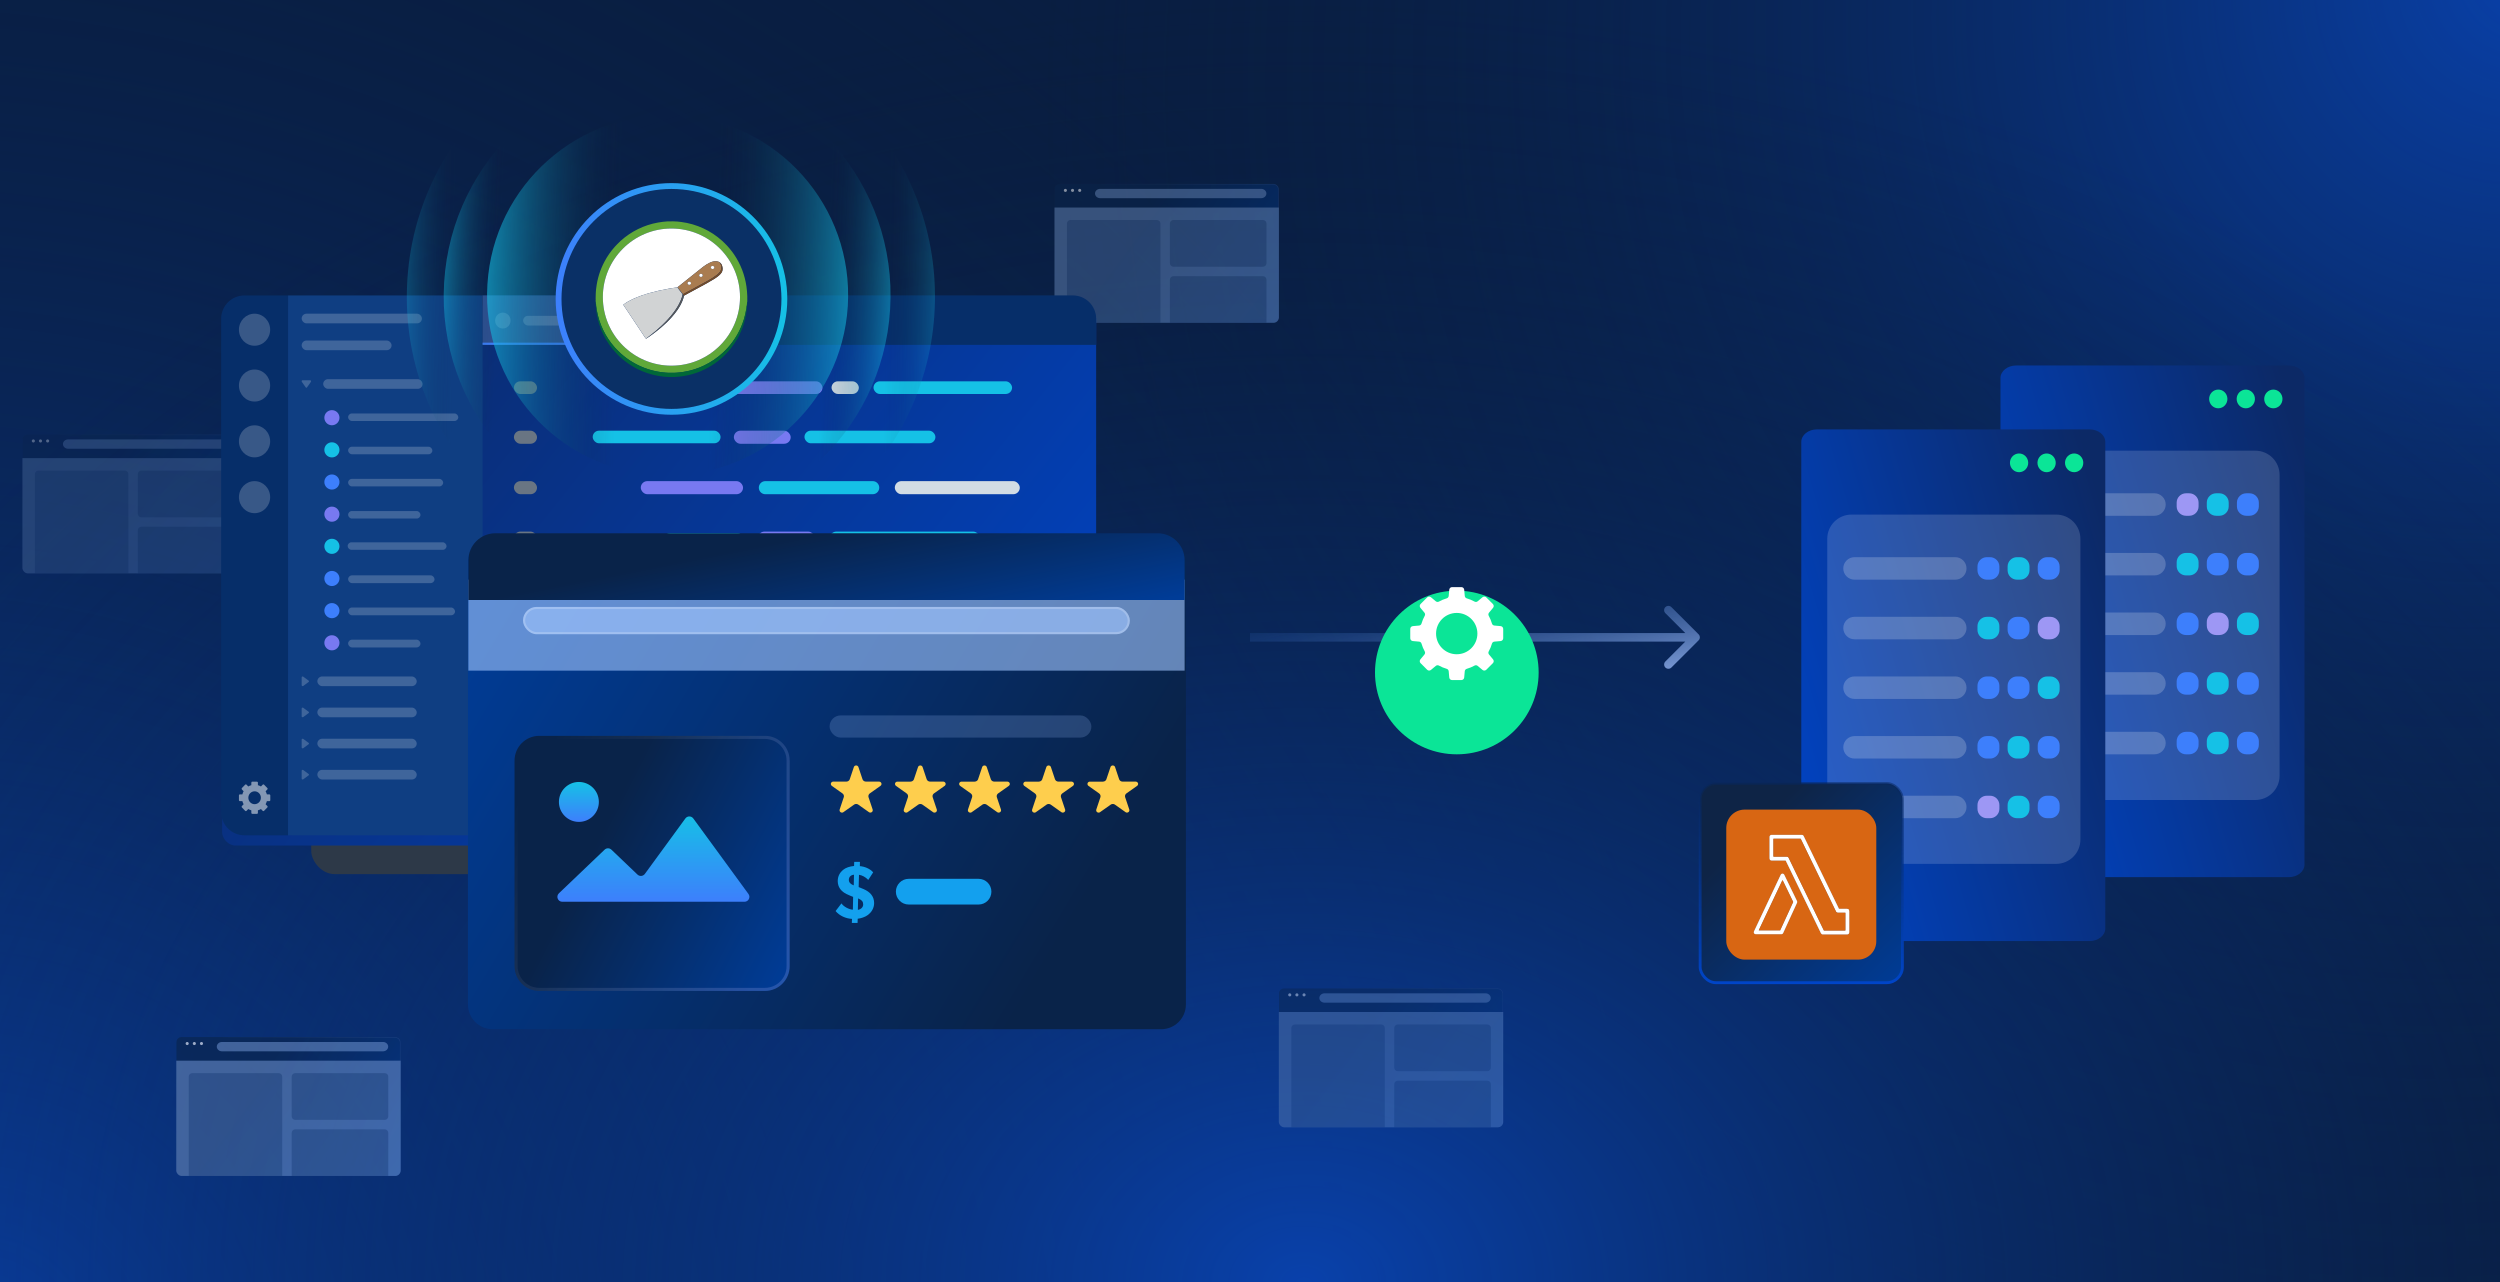 <svg width="780" height="400" viewBox="0 0 780 400" fill="none" xmlns="http://www.w3.org/2000/svg">
<rect width="780" height="400" fill="#091E42"/>
<rect width="780" height="400" fill="url(#paint0_radial_3341_1016)"/>
<rect width="780" height="400" fill="url(#paint1_radial_3341_1016)"/>
<rect width="780" height="400" fill="url(#paint2_radial_3341_1016)"/>
<g opacity="0.5" clip-path="url(#clip0_3341_1016)">
<g clip-path="url(#clip1_3341_1016)">
<g filter="url(#filter0_bd_3341_1016)">
<rect x="329" y="56" width="70" height="44.722" rx="1.678" fill="url(#paint3_linear_3341_1016)"/>
<rect x="329.105" y="56.105" width="69.79" height="44.513" rx="1.573" stroke="url(#paint4_linear_3341_1016)" stroke-opacity="0.2" stroke-width="0.21"/>
</g>
<g style="mix-blend-mode:overlay">
<rect x="329" y="64.75" width="70" height="35.972" fill="#A2C6FF" fill-opacity="0.6"/>
</g>
<path opacity="0.3" d="M332.889 69.744C332.889 69.134 333.384 68.639 333.994 68.639H360.95C361.56 68.639 362.055 69.134 362.055 69.744V100.722H332.889V69.744Z" fill="#022455"/>
<path opacity="0.3" d="M365.003 69.744C365.003 69.134 365.498 68.639 366.108 68.639H394.037C394.647 68.639 395.142 69.134 395.142 69.744V82.117C395.142 82.727 394.647 83.222 394.037 83.222H366.108C365.498 83.222 365.003 82.727 365.003 82.117V69.744Z" fill="#022455"/>
<path opacity="0.3" d="M365.003 87.275C365.003 86.664 365.498 86.17 366.108 86.17H394.037C394.647 86.17 395.142 86.664 395.142 87.275V100.753H365.003V87.275Z" fill="#022455"/>
<g style="mix-blend-mode:overlay">
<path fill-rule="evenodd" clip-rule="evenodd" d="M341.639 60.375C341.639 59.569 342.365 58.917 343.262 58.917H393.488C394.384 58.917 395.111 59.569 395.111 60.375C395.111 61.18 394.384 61.833 393.488 61.833L343.262 61.833C342.365 61.833 341.639 61.18 341.639 60.375Z" fill="#A2C6FF" fill-opacity="0.6"/>
</g>
<path d="M332.888 59.403C332.888 59.669 332.668 59.889 332.402 59.889C332.136 59.889 331.916 59.669 331.916 59.403C331.916 59.136 332.136 58.917 332.402 58.917C332.668 58.917 332.888 59.136 332.888 59.403Z" fill="white"/>
<path d="M335.119 59.403C335.119 59.669 334.899 59.889 334.633 59.889C334.366 59.889 334.146 59.669 334.146 59.403C334.146 59.136 334.366 58.917 334.633 58.917C334.906 58.917 335.119 59.136 335.119 59.403Z" fill="white"/>
<path d="M337.349 59.403C337.349 59.669 337.129 59.889 336.863 59.889C336.597 59.889 336.377 59.669 336.377 59.403C336.377 59.136 336.597 58.917 336.863 58.917C337.129 58.917 337.349 59.136 337.349 59.403Z" fill="white"/>
</g>
</g>
<g opacity="0.3" clip-path="url(#clip2_3341_1016)">
<g clip-path="url(#clip3_3341_1016)">
<g filter="url(#filter1_bd_3341_1016)">
<rect x="7" y="134.179" width="70" height="44.722" rx="1.678" fill="url(#paint5_linear_3341_1016)"/>
<rect x="7.105" y="134.284" width="69.79" height="44.513" rx="1.573" stroke="url(#paint6_linear_3341_1016)" stroke-opacity="0.2" stroke-width="0.21"/>
</g>
<g style="mix-blend-mode:overlay">
<rect x="7" y="142.929" width="70" height="35.972" fill="#A2C6FF" fill-opacity="0.6"/>
</g>
<path opacity="0.3" d="M10.889 147.924C10.889 147.313 11.383 146.818 11.994 146.818H38.95C39.56 146.818 40.055 147.313 40.055 147.924V178.902H10.889V147.924Z" fill="#022455"/>
<path opacity="0.3" d="M43.003 147.923C43.003 147.313 43.498 146.818 44.108 146.818H72.037C72.647 146.818 73.142 147.313 73.142 147.924V160.296C73.142 160.907 72.647 161.402 72.037 161.402H44.108C43.498 161.402 43.003 160.907 43.003 160.296V147.923Z" fill="#022455"/>
<path opacity="0.3" d="M43.003 165.454C43.003 164.844 43.498 164.349 44.108 164.349H72.037C72.647 164.349 73.142 164.844 73.142 165.454V178.932H43.003V165.454Z" fill="#022455"/>
<g style="mix-blend-mode:overlay">
<path fill-rule="evenodd" clip-rule="evenodd" d="M19.639 138.554C19.639 137.749 20.365 137.096 21.262 137.096H71.488C72.384 137.096 73.111 137.749 73.111 138.554C73.111 139.36 72.384 140.013 71.488 140.013L21.262 140.013C20.365 140.013 19.639 139.36 19.639 138.554Z" fill="#A2C6FF" fill-opacity="0.6"/>
</g>
<path d="M10.888 137.582C10.888 137.848 10.668 138.068 10.402 138.068C10.136 138.068 9.916 137.848 9.916 137.582C9.916 137.316 10.136 137.096 10.402 137.096C10.668 137.096 10.888 137.316 10.888 137.582Z" fill="white"/>
<path d="M13.119 137.582C13.119 137.848 12.899 138.068 12.633 138.068C12.366 138.068 12.146 137.848 12.146 137.582C12.146 137.316 12.366 137.096 12.633 137.096C12.906 137.096 13.119 137.316 13.119 137.582Z" fill="white"/>
<path d="M15.349 137.582C15.349 137.848 15.129 138.068 14.863 138.068C14.597 138.068 14.377 137.848 14.377 137.582C14.377 137.316 14.597 137.096 14.863 137.096C15.129 137.096 15.349 137.316 15.349 137.582Z" fill="white"/>
</g>
</g>
<g filter="url(#filter2_d_3341_1016)">
<rect x="97.1" y="107.546" width="238.278" height="156.267" rx="7.274" fill="#2D3948"/>
</g>
<rect x="69.302" y="95.317" width="272.696" height="168.496" rx="4.151" fill="url(#paint7_linear_3341_1016)"/>
<path d="M69 99.451C69 95.435 72.255 92.179 76.271 92.179H89.878V260.618H76.271C72.255 260.618 69 257.363 69 253.347V99.451Z" fill="#062E69"/>
<path d="M89.88 92.179H150.558V260.618H89.88V92.179Z" fill="#0F3E82"/>
<rect x="100.837" y="118.3" width="31.006" height="3.014" rx="1.507" fill="white" fill-opacity="0.2"/>
<path d="M95.79 120.865C95.683 121.016 95.488 121.016 95.382 120.865L94.18 119.151C94.036 118.946 94.159 118.634 94.383 118.634L96.788 118.634C97.013 118.634 97.136 118.946 96.992 119.151L95.79 120.865Z" fill="white" fill-opacity="0.2"/>
<path d="M150.558 92.168H334.718C338.74 92.168 342 95.428 342 99.45V107.594H150.558V92.168Z" fill="#062E69"/>
<path fill-rule="evenodd" clip-rule="evenodd" d="M83.26 247.845H84.04C84.201 247.845 84.332 247.98 84.333 248.146V249.65C84.333 249.816 84.201 249.951 84.04 249.951H83.26C83.17 250.297 83.037 250.624 82.866 250.927L83.417 251.493C83.532 251.61 83.532 251.801 83.417 251.918L82.381 252.982C82.267 253.099 82.082 253.099 81.967 252.982L81.416 252.416C81.121 252.591 80.802 252.728 80.465 252.82V253.62C80.465 253.786 80.334 253.921 80.172 253.921H78.707C78.545 253.921 78.414 253.786 78.414 253.62V252.82C78.077 252.728 77.758 252.591 77.463 252.416L76.912 252.982C76.797 253.099 76.612 253.099 76.497 252.982L75.461 251.918C75.347 251.801 75.347 251.61 75.461 251.493L76.012 250.927C75.842 250.624 75.708 250.297 75.618 249.951H74.839C74.677 249.951 74.546 249.816 74.546 249.65V248.146C74.546 247.98 74.677 247.845 74.839 247.845H75.618C75.708 247.5 75.842 247.172 76.012 246.869L75.461 246.303C75.347 246.186 75.347 245.996 75.461 245.878L76.497 244.815C76.612 244.697 76.797 244.697 76.912 244.815L77.463 245.38C77.758 245.205 78.077 245.068 78.414 244.976V244.176C78.414 244.01 78.545 243.875 78.707 243.875H80.172C80.334 243.875 80.465 244.01 80.465 244.176V244.976C80.802 245.068 81.121 245.205 81.416 245.38L81.967 244.815C82.081 244.697 82.267 244.697 82.381 244.815L83.417 245.878C83.532 245.996 83.532 246.186 83.417 246.303L82.866 246.869C83.037 247.172 83.17 247.5 83.26 247.845ZM79.44 250.905C80.521 250.905 81.397 250.005 81.397 248.896C81.397 247.786 80.521 246.887 79.44 246.887C78.359 246.887 77.483 247.786 77.483 248.896C77.483 250.005 78.359 250.905 79.44 250.905Z" fill="white" fill-opacity="0.5"/>
<rect x="94.119" y="97.872" width="37.516" height="3.014" rx="1.507" fill="white" fill-opacity="0.2"/>
<path d="M96.291 212.356C96.438 212.465 96.438 212.665 96.291 212.774L94.621 214.008C94.421 214.156 94.118 214.03 94.118 213.799L94.118 211.331C94.118 211.1 94.421 210.974 94.621 211.122L96.291 212.356Z" fill="white" fill-opacity="0.2"/>
<rect x="99.013" y="211.058" width="31.006" height="3.014" rx="1.507" fill="white" fill-opacity="0.2"/>
<path d="M96.291 222.067C96.438 222.176 96.438 222.377 96.291 222.486L94.621 223.72C94.421 223.868 94.118 223.742 94.118 223.511L94.118 221.043C94.118 220.812 94.421 220.686 94.621 220.833L96.291 222.067Z" fill="white" fill-opacity="0.2"/>
<rect x="99.013" y="220.77" width="31.006" height="3.014" rx="1.507" fill="white" fill-opacity="0.2"/>
<path d="M96.291 231.778C96.438 231.887 96.438 232.088 96.291 232.197L94.621 233.431C94.421 233.578 94.118 233.452 94.118 233.221L94.118 230.753C94.118 230.522 94.421 230.396 94.621 230.544L96.291 231.778Z" fill="white" fill-opacity="0.2"/>
<rect x="99.013" y="230.48" width="31.006" height="3.014" rx="1.507" fill="white" fill-opacity="0.2"/>
<path d="M96.291 241.489C96.438 241.598 96.438 241.799 96.291 241.908L94.621 243.142C94.421 243.29 94.118 243.164 94.118 242.933L94.118 240.465C94.118 240.234 94.421 240.108 94.621 240.255L96.291 241.489Z" fill="white" fill-opacity="0.2"/>
<rect x="99.013" y="240.192" width="31.006" height="3.014" rx="1.507" fill="white" fill-opacity="0.2"/>
<rect x="94.119" y="106.244" width="28.055" height="3.014" rx="1.507" fill="white" fill-opacity="0.2"/>
<ellipse cx="79.417" cy="102.872" rx="4.871" ry="5" fill="white" fill-opacity="0.2"/>
<ellipse cx="79.417" cy="120.285" rx="4.871" ry="5" fill="white" fill-opacity="0.2"/>
<rect x="108.609" y="129.002" width="34.377" height="2.344" rx="1.172" fill="white" fill-opacity="0.2"/>
<circle cx="103.555" cy="130.324" r="2.36" fill="#7879F1"/>
<rect x="108.471" y="169.2" width="30.852" height="2.344" rx="1.172" fill="white" fill-opacity="0.2"/>
<circle cx="103.555" cy="170.454" r="2.36" fill="#15C1E6"/>
<rect x="108.609" y="139.38" width="26.288" height="2.344" rx="1.172" fill="white" fill-opacity="0.2"/>
<circle cx="103.555" cy="140.357" r="2.36" fill="#15C1E6"/>
<rect x="108.609" y="179.511" width="26.962" height="2.422" rx="1.211" fill="white" fill-opacity="0.2"/>
<circle cx="103.555" cy="180.487" r="2.36" fill="#3D7FFC"/>
<rect x="108.609" y="149.413" width="29.658" height="2.344" rx="1.172" fill="white" fill-opacity="0.2"/>
<circle cx="103.555" cy="150.389" r="2.36" fill="#3D7FFC"/>
<rect x="108.609" y="189.544" width="33.366" height="2.422" rx="1.211" fill="white" fill-opacity="0.2"/>
<circle cx="103.555" cy="190.52" r="2.36" fill="#3D7FFC"/>
<rect x="108.609" y="159.446" width="22.581" height="2.344" rx="1.172" fill="white" fill-opacity="0.2"/>
<circle cx="103.555" cy="160.423" r="2.36" fill="#7879F1"/>
<rect x="108.609" y="199.577" width="22.581" height="2.422" rx="1.211" fill="white" fill-opacity="0.2"/>
<circle cx="103.555" cy="200.553" r="2.36" fill="#7879F1"/>
<ellipse cx="79.417" cy="137.699" rx="4.871" ry="5" fill="white" fill-opacity="0.2"/>
<ellipse cx="79.417" cy="155.111" rx="4.871" ry="5" fill="white" fill-opacity="0.2"/>
<rect x="160.344" y="118.969" width="7.205" height="3.952" rx="1.976" fill="#697583"/>
<rect x="190.667" y="118.969" width="27.653" height="3.952" rx="1.976" fill="#15C1E6"/>
<rect x="221.156" y="118.969" width="35.453" height="3.952" rx="1.976" fill="#7879F1"/>
<rect x="259.443" y="118.969" width="8.509" height="3.952" rx="1.976" fill="#D2DCE4"/>
<rect x="272.535" y="118.969" width="43.231" height="3.952" rx="1.976" fill="#15C1E6"/>
<rect x="160.344" y="197.328" width="7.205" height="3.932" rx="1.966" fill="#697583"/>
<rect x="185.24" y="197.342" width="27.653" height="3.932" rx="1.966" fill="#15C1E6"/>
<rect x="217.696" y="197.342" width="35.453" height="3.932" rx="1.966" fill="#D2DCE4"/>
<rect x="257.948" y="197.342" width="14.411" height="3.932" rx="1.966" fill="#7879F1"/>
<rect x="277.17" y="197.342" width="45.633" height="3.932" rx="1.966" fill="#15C1E6"/>
<rect x="254.296" y="212.732" width="35.453" height="3.884" rx="1.942" fill="#D2DCE4"/>
<rect x="294.327" y="212.732" width="8.509" height="3.884" rx="1.942" fill="#7879F1"/>
<rect x="160.344" y="212.732" width="7.205" height="3.884" rx="1.942" fill="#697583"/>
<rect x="185.24" y="212.732" width="19.854" height="3.884" rx="1.942" fill="#15C1E6"/>
<rect x="210.269" y="212.732" width="38.998" height="3.884" rx="1.942" fill="#7879F1"/>
<rect x="279.18" y="150.111" width="38.998" height="4.086" rx="2.043" fill="#D2DCE4"/>
<rect x="160.344" y="150.111" width="7.205" height="4.086" rx="2.043" fill="#697583"/>
<rect x="199.922" y="150.111" width="31.908" height="4.086" rx="2.043" fill="#7879F1"/>
<path d="M236.749 152.155C236.749 151.026 237.664 150.111 238.792 150.111H272.286C273.414 150.111 274.329 151.026 274.329 152.155C274.329 153.283 273.414 154.198 272.286 154.198H238.792C237.664 154.198 236.749 153.283 236.749 152.155Z" fill="#15C1E6"/>
<rect x="329.329" y="232.155" width="16.637" height="4.018" rx="2.009" transform="rotate(-180 329.329 232.155)" fill="#7879F1"/>
<rect x="307.947" y="232.11" width="27.653" height="3.953" rx="1.977" transform="rotate(-180 307.947 232.11)" fill="#15C1E6"/>
<rect x="160.344" y="228.136" width="7.205" height="3.953" rx="1.977" fill="#697583"/>
<rect x="201.2" y="228.155" width="31.908" height="3.953" rx="1.977" fill="#7879F1"/>
<path d="M237.91 230.132C237.91 229.04 238.795 228.155 239.887 228.155H273.514C274.605 228.155 275.49 229.04 275.49 230.132C275.49 231.223 274.605 232.108 273.514 232.108H239.887C238.795 232.108 237.91 231.223 237.91 230.132Z" fill="#D2DCE4"/>
<rect x="305.298" y="247.495" width="8.509" height="3.953" rx="1.977" transform="rotate(-180 305.298 247.495)" fill="#7879F1"/>
<rect x="291.987" y="247.495" width="27.653" height="3.953" rx="1.977" transform="rotate(-180 291.987 247.495)" fill="#15C1E6"/>
<rect x="160.344" y="243.547" width="7.205" height="3.953" rx="1.977" fill="#697583"/>
<rect x="185.24" y="243.54" width="31.908" height="3.953" rx="1.977" fill="#7879F1"/>
<path d="M221.95 245.517C221.95 244.425 222.835 243.54 223.927 243.54H257.554C258.645 243.54 259.53 244.425 259.53 245.517C259.53 246.608 258.645 247.493 257.554 247.493H223.927C222.835 247.493 221.95 246.608 221.95 245.517Z" fill="#D2DCE4"/>
<rect x="160.344" y="165.851" width="7.205" height="4.086" rx="2.043" fill="#697583"/>
<rect x="207.263" y="166.306" width="24.658" height="3.616" rx="1.808" fill="#15C1E6"/>
<rect x="236.477" y="165.859" width="17.726" height="4.086" rx="2.043" fill="#7879F1"/>
<rect x="258.894" y="165.859" width="46.798" height="4.086" rx="2.043" fill="#15C1E6"/>
<rect x="160.344" y="134.372" width="7.205" height="4.086" rx="2.043" fill="#697583"/>
<rect x="184.921" y="134.372" width="39.899" height="3.932" rx="1.966" fill="#15C1E6"/>
<rect x="228.969" y="134.372" width="17.726" height="4.086" rx="2.043" fill="#7879F1"/>
<rect x="250.994" y="134.372" width="40.856" height="3.932" rx="1.966" fill="#15C1E6"/>
<rect x="272.317" y="181.589" width="19.854" height="4.086" rx="2.043" fill="#15C1E6"/>
<rect x="160.344" y="181.589" width="7.205" height="4.086" rx="2.043" fill="#697583"/>
<rect x="193.858" y="181.589" width="41.125" height="4.086" rx="2.043" fill="#7879F1"/>
<path d="M239.492 183.632C239.492 182.504 240.407 181.589 241.535 181.589H265.811C266.94 181.589 267.855 182.504 267.855 183.632C267.855 184.761 266.94 185.676 265.811 185.676H241.535C240.407 185.676 239.492 184.761 239.492 183.632Z" fill="#D2DCE4"/>
<path d="M150.558 92.179H208.952V107.583H150.558V92.179Z" fill="#2F5091"/>
<ellipse cx="156.886" cy="100.017" rx="2.416" ry="2.479" fill="white" fill-opacity="0.2"/>
<rect x="163.216" y="98.541" width="38.821" height="3.014" rx="1.507" fill="white" fill-opacity="0.2"/>
<rect x="150.558" y="106.914" width="58.394" height="0.67" fill="#3D7FFC"/>
<g opacity="0.4" clip-path="url(#clip4_3341_1016)">
<g clip-path="url(#clip5_3341_1016)">
<g filter="url(#filter3_bd_3341_1016)">
<rect x="399" y="307" width="70" height="44.722" rx="1.678" fill="url(#paint8_linear_3341_1016)"/>
<rect x="399.105" y="307.105" width="69.79" height="44.513" rx="1.573" stroke="url(#paint9_linear_3341_1016)" stroke-opacity="0.2" stroke-width="0.21"/>
</g>
<g style="mix-blend-mode:overlay">
<rect x="399" y="315.75" width="70" height="35.972" fill="#A2C6FF" fill-opacity="0.6"/>
</g>
<path opacity="0.3" d="M402.889 320.744C402.889 320.134 403.384 319.639 403.994 319.639H430.95C431.56 319.639 432.055 320.134 432.055 320.744V351.722H402.889V320.744Z" fill="#022455"/>
<path opacity="0.3" d="M435.003 320.744C435.003 320.134 435.498 319.639 436.108 319.639H464.037C464.647 319.639 465.142 320.134 465.142 320.744V333.117C465.142 333.727 464.647 334.222 464.037 334.222H436.108C435.498 334.222 435.003 333.727 435.003 333.117V320.744Z" fill="#022455"/>
<path opacity="0.3" d="M435.003 338.275C435.003 337.664 435.498 337.17 436.108 337.17H464.037C464.647 337.17 465.142 337.664 465.142 338.275V351.753H435.003V338.275Z" fill="#022455"/>
<g style="mix-blend-mode:overlay">
<path fill-rule="evenodd" clip-rule="evenodd" d="M411.639 311.375C411.639 310.57 412.365 309.917 413.262 309.917H463.488C464.384 309.917 465.111 310.57 465.111 311.375C465.111 312.18 464.384 312.833 463.488 312.833L413.262 312.833C412.365 312.833 411.639 312.18 411.639 311.375Z" fill="#A2C6FF" fill-opacity="0.6"/>
</g>
<path d="M402.888 310.403C402.888 310.669 402.668 310.889 402.402 310.889C402.136 310.889 401.916 310.669 401.916 310.403C401.916 310.136 402.136 309.917 402.402 309.917C402.668 309.917 402.888 310.136 402.888 310.403Z" fill="white"/>
<path d="M405.119 310.403C405.119 310.669 404.899 310.889 404.633 310.889C404.366 310.889 404.146 310.669 404.146 310.403C404.146 310.136 404.366 309.917 404.633 309.917C404.906 309.917 405.119 310.136 405.119 310.403Z" fill="white"/>
<path d="M407.349 310.403C407.349 310.669 407.129 310.889 406.863 310.889C406.597 310.889 406.377 310.669 406.377 310.403C406.377 310.136 406.597 309.917 406.863 309.917C407.129 309.917 407.349 310.136 407.349 310.403Z" fill="white"/>
</g>
</g>
<g opacity="0.7">
<path d="M529.961 199.788C530.481 199.267 530.481 198.423 529.961 197.903L521.48 189.422C520.959 188.901 520.116 188.901 519.595 189.422C519.075 189.942 519.075 190.786 519.595 191.307L527.134 198.845L519.595 206.384C519.075 206.904 519.075 207.748 519.595 208.269C520.116 208.789 520.959 208.789 521.48 208.269L529.961 199.788ZM463.782 198.845L463.782 197.513L463.782 198.845ZM529.019 197.513L463.782 197.513L463.782 200.178L529.019 200.178L529.019 197.513ZM463.782 197.513L390 197.513L390 200.178L463.782 200.178L463.782 197.513Z" fill="url(#paint10_linear_3341_1016)"/>
</g>
<g filter="url(#filter4_d_3341_1016)">
<path d="M629.052 110.227H714.097C716.805 110.227 719 111.977 719 114.135V265.957C719 268.115 716.805 269.865 714.097 269.865H629.052C626.344 269.865 624.149 268.115 624.149 265.957V114.135C624.149 111.977 626.344 110.227 629.052 110.227Z" fill="url(#paint11_linear_3341_1016)"/>
<path d="M639.814 136.808H703.671C707.847 136.808 711.232 140.193 711.232 144.369V238.227C711.232 242.402 707.847 245.788 703.671 245.788H639.814C635.638 245.788 632.253 242.402 632.253 238.227V144.369C632.253 140.193 635.638 136.808 639.814 136.808Z" fill="#E7EEFF" fill-opacity="0.17"/>
<path d="M640.757 150.099H672.193C674.13 150.099 675.701 151.67 675.701 153.607C675.701 155.545 674.13 157.116 672.193 157.116H640.757C638.819 157.116 637.248 155.545 637.248 153.607C637.248 151.67 638.819 150.099 640.757 150.099Z" fill="white" fill-opacity="0.2"/>
<path d="M700.836 150.099H701.838C703.449 150.099 704.755 151.405 704.755 153.016V154.199C704.755 155.81 703.449 157.116 701.838 157.116H700.836C699.225 157.116 697.919 155.81 697.919 154.199V153.016C697.919 151.405 699.225 150.099 700.836 150.099Z" fill="#3D7FFC"/>
<path d="M691.435 150.099H692.438C694.049 150.099 695.354 151.405 695.354 153.016V154.199C695.354 155.81 694.049 157.116 692.438 157.116H691.435C689.824 157.116 688.518 155.81 688.518 154.199V153.016C688.518 151.405 689.824 150.099 691.435 150.099Z" fill="#15C1E6"/>
<path d="M682.036 150.099H683.038C684.649 150.099 685.955 151.405 685.955 153.016V154.199C685.955 155.81 684.649 157.116 683.038 157.116H682.036C680.425 157.116 679.119 155.81 679.119 154.199V153.016C679.119 151.405 680.425 150.099 682.036 150.099Z" fill="#9D97F4"/>
<path d="M640.757 168.705H672.193C674.13 168.705 675.701 170.275 675.701 172.213C675.701 174.151 674.13 175.722 672.193 175.722H640.757C638.819 175.722 637.248 174.151 637.248 172.213C637.248 170.275 638.819 168.705 640.757 168.705Z" fill="white" fill-opacity="0.2"/>
<path d="M700.836 168.705H701.838C703.449 168.705 704.755 170.01 704.755 171.621V172.805C704.755 174.416 703.449 175.722 701.838 175.722H700.836C699.225 175.722 697.919 174.416 697.919 172.805V171.621C697.919 170.01 699.225 168.705 700.836 168.705Z" fill="#3D7FFC"/>
<path d="M691.435 168.705H692.438C694.049 168.705 695.354 170.01 695.354 171.621V172.805C695.354 174.416 694.049 175.722 692.438 175.722H691.435C689.824 175.722 688.518 174.416 688.518 172.805V171.621C688.518 170.01 689.824 168.705 691.435 168.705Z" fill="#3D7FFC"/>
<path d="M682.036 168.705H683.038C684.649 168.705 685.955 170.01 685.955 171.621V172.805C685.955 174.416 684.649 175.722 683.038 175.722H682.036C680.425 175.722 679.119 174.416 679.119 172.805V171.621C679.119 170.01 680.425 168.705 682.036 168.705Z" fill="#15C1E6"/>
<path d="M640.757 187.311H672.193C674.13 187.311 675.701 188.881 675.701 190.819C675.701 192.757 674.13 194.328 672.193 194.328H640.757C638.819 194.328 637.248 192.757 637.248 190.819C637.248 188.881 638.819 187.311 640.757 187.311Z" fill="white" fill-opacity="0.2"/>
<path d="M700.836 187.311H701.838C703.449 187.311 704.755 188.617 704.755 190.227V191.411C704.755 193.022 703.449 194.328 701.838 194.328H700.836C699.225 194.328 697.919 193.022 697.919 191.411V190.227C697.919 188.617 699.225 187.311 700.836 187.311Z" fill="#15C1E6"/>
<path d="M691.435 187.311H692.438C694.049 187.311 695.354 188.617 695.354 190.227V191.411C695.354 193.022 694.049 194.328 692.438 194.328H691.435C689.824 194.328 688.518 193.022 688.518 191.411V190.227C688.518 188.617 689.824 187.311 691.435 187.311Z" fill="#9D97F4"/>
<path d="M682.036 187.311H683.038C684.649 187.311 685.955 188.617 685.955 190.227V191.411C685.955 193.022 684.649 194.328 683.038 194.328H682.036C680.425 194.328 679.119 193.022 679.119 191.411V190.227C679.119 188.617 680.425 187.311 682.036 187.311Z" fill="#3D7FFC"/>
<path d="M640.757 205.917H672.193C674.13 205.917 675.701 207.488 675.701 209.425C675.701 211.363 674.13 212.934 672.193 212.934H640.757C638.819 212.934 637.248 211.363 637.248 209.425C637.248 207.488 638.819 205.917 640.757 205.917Z" fill="white" fill-opacity="0.2"/>
<path d="M700.836 205.917H701.838C703.449 205.917 704.755 207.223 704.755 208.834V210.017C704.755 211.628 703.449 212.934 701.838 212.934H700.836C699.225 212.934 697.919 211.628 697.919 210.017V208.834C697.919 207.223 699.225 205.917 700.836 205.917Z" fill="#3D7FFC"/>
<path d="M691.435 205.917H692.438C694.049 205.917 695.354 207.223 695.354 208.834V210.017C695.354 211.628 694.049 212.934 692.438 212.934H691.435C689.824 212.934 688.518 211.628 688.518 210.017V208.834C688.518 207.223 689.824 205.917 691.435 205.917Z" fill="#15C1E6"/>
<path d="M682.036 205.917H683.038C684.649 205.917 685.955 207.223 685.955 208.834V210.017C685.955 211.628 684.649 212.934 683.038 212.934H682.036C680.425 212.934 679.119 211.628 679.119 210.017V208.834C679.119 207.223 680.425 205.917 682.036 205.917Z" fill="#3D7FFC"/>
<path d="M640.757 224.521H672.193C674.13 224.521 675.701 226.092 675.701 228.03C675.701 229.967 674.13 231.538 672.193 231.538H640.757C638.819 231.538 637.248 229.967 637.248 228.03C637.248 226.092 638.819 224.521 640.757 224.521Z" fill="white" fill-opacity="0.2"/>
<path d="M700.836 224.521H701.838C703.449 224.521 704.755 225.827 704.755 227.438V228.621C704.755 230.232 703.449 231.538 701.838 231.538H700.836C699.225 231.538 697.919 230.232 697.919 228.621V227.438C697.919 225.827 699.225 224.521 700.836 224.521Z" fill="#3D7FFC"/>
<path d="M691.435 224.521H692.438C694.049 224.521 695.354 225.827 695.354 227.438V228.621C695.354 230.232 694.049 231.538 692.438 231.538H691.435C689.824 231.538 688.518 230.232 688.518 228.621V227.438C688.518 225.827 689.824 224.521 691.435 224.521Z" fill="#15C1E6"/>
<path d="M682.036 224.521H683.038C684.649 224.521 685.955 225.827 685.955 227.438V228.621C685.955 230.232 684.649 231.538 683.038 231.538H682.036C680.425 231.538 679.119 230.232 679.119 228.621V227.438C679.119 225.827 680.425 224.521 682.036 224.521Z" fill="#3D7FFC"/>
<path d="M689.327 121.334C688.966 119.764 689.915 118.191 691.447 117.82C692.979 117.449 694.514 118.422 694.876 119.992C695.237 121.563 694.288 123.136 692.756 123.507C691.224 123.877 689.689 122.905 689.327 121.334Z" fill="#0BE597"/>
<path d="M697.874 121.136C697.622 119.543 698.677 118.042 700.231 117.784C701.785 117.525 703.249 118.607 703.501 120.199C703.754 121.792 702.698 123.293 701.145 123.551C699.591 123.81 698.127 122.728 697.874 121.136Z" fill="#0BE597"/>
<path d="M707.268 122.73C706.155 121.589 706.155 119.74 707.268 118.599C708.381 117.458 710.186 117.458 711.299 118.599C712.412 119.74 712.412 121.589 711.299 122.73C710.186 123.871 708.381 123.871 707.268 122.73Z" fill="#0BE597"/>
<path d="M566.903 130.163H651.949C654.657 130.163 656.852 131.913 656.852 134.071V285.892C656.852 288.051 654.657 289.801 651.949 289.801H566.903C564.196 289.801 562.001 288.051 562.001 285.892V134.071C562.001 131.913 564.196 130.163 566.903 130.163Z" fill="url(#paint12_linear_3341_1016)"/>
<path d="M577.666 156.743H641.523C645.699 156.743 649.084 160.128 649.084 164.304V258.161C649.084 262.337 645.699 265.722 641.523 265.722H577.666C573.49 265.722 570.105 262.337 570.105 258.161V164.304C570.105 160.128 573.49 156.743 577.666 156.743Z" fill="#E7EEFF" fill-opacity="0.17"/>
<path d="M578.609 170.033H610.045C611.983 170.033 613.554 171.604 613.554 173.542C613.554 175.479 611.983 177.05 610.045 177.05H578.609C576.671 177.05 575.101 175.479 575.101 173.542C575.101 171.604 576.671 170.033 578.609 170.033Z" fill="white" fill-opacity="0.2"/>
<path d="M638.688 170.033H639.691C641.302 170.033 642.607 171.339 642.607 172.95V174.133C642.607 175.744 641.302 177.05 639.691 177.05H638.688C637.077 177.05 635.771 175.744 635.771 174.133V172.95C635.771 171.339 637.077 170.033 638.688 170.033Z" fill="#3D7FFC"/>
<path d="M629.289 170.033H630.291C631.902 170.033 633.208 171.339 633.208 172.95V174.133C633.208 175.744 631.902 177.05 630.291 177.05H629.289C627.678 177.05 626.372 175.744 626.372 174.133V172.95C626.372 171.339 627.678 170.033 629.289 170.033Z" fill="#15C1E6"/>
<path d="M619.889 170.033H620.892C622.503 170.033 623.809 171.339 623.809 172.95V174.133C623.809 175.744 622.503 177.05 620.892 177.05H619.889C618.278 177.05 616.972 175.744 616.972 174.133V172.95C616.972 171.339 618.278 170.033 619.889 170.033Z" fill="#3D7FFC"/>
<path d="M578.609 188.64H610.045C611.983 188.64 613.554 190.211 613.554 192.148C613.554 194.086 611.983 195.657 610.045 195.657H578.609C576.671 195.657 575.101 194.086 575.101 192.148C575.101 190.211 576.671 188.64 578.609 188.64Z" fill="white" fill-opacity="0.2"/>
<path d="M638.688 188.64H639.691C641.302 188.64 642.607 189.946 642.607 191.557V192.74C642.607 194.351 641.302 195.657 639.691 195.657H638.688C637.077 195.657 635.771 194.351 635.771 192.74V191.557C635.771 189.946 637.077 188.64 638.688 188.64Z" fill="#9D97F4"/>
<path d="M629.289 188.64H630.291C631.902 188.64 633.208 189.946 633.208 191.557V192.74C633.208 194.351 631.902 195.657 630.291 195.657H629.289C627.678 195.657 626.372 194.351 626.372 192.74V191.557C626.372 189.946 627.678 188.64 629.289 188.64Z" fill="#3D7FFC"/>
<path d="M619.889 188.64H620.892C622.503 188.64 623.809 189.946 623.809 191.557V192.74C623.809 194.351 622.503 195.657 620.892 195.657H619.889C618.278 195.657 616.972 194.351 616.972 192.74V191.557C616.972 189.946 618.278 188.64 619.889 188.64Z" fill="#15C1E6"/>
<path d="M578.609 207.245H610.045C611.983 207.245 613.554 208.815 613.554 210.753C613.554 212.691 611.983 214.262 610.045 214.262H578.609C576.671 214.262 575.101 212.691 575.101 210.753C575.101 208.815 576.671 207.245 578.609 207.245Z" fill="white" fill-opacity="0.2"/>
<path d="M638.688 207.245H639.691C641.302 207.245 642.607 208.55 642.607 210.161V211.345C642.607 212.956 641.302 214.262 639.691 214.262H638.688C637.077 214.262 635.771 212.956 635.771 211.345V210.161C635.771 208.55 637.077 207.245 638.688 207.245Z" fill="#15C1E6"/>
<path d="M629.289 207.245H630.291C631.902 207.245 633.208 208.55 633.208 210.161V211.345C633.208 212.956 631.902 214.262 630.291 214.262H629.289C627.678 214.262 626.372 212.956 626.372 211.345V210.161C626.372 208.55 627.678 207.245 629.289 207.245Z" fill="#3D7FFC"/>
<path d="M619.889 207.245H620.892C622.503 207.245 623.809 208.55 623.809 210.161V211.345C623.809 212.956 622.503 214.262 620.892 214.262H619.889C618.278 214.262 616.972 212.956 616.972 211.345V210.161C616.972 208.55 618.278 207.245 619.889 207.245Z" fill="#3D7FFC"/>
<path d="M578.609 225.85H610.045C611.983 225.85 613.554 227.421 613.554 229.359C613.554 231.296 611.983 232.867 610.045 232.867H578.609C576.671 232.867 575.101 231.296 575.101 229.359C575.101 227.421 576.671 225.85 578.609 225.85Z" fill="white" fill-opacity="0.2"/>
<path d="M638.688 225.85H639.691C641.302 225.85 642.607 227.156 642.607 228.767V229.95C642.607 231.561 641.302 232.867 639.691 232.867H638.688C637.077 232.867 635.771 231.561 635.771 229.95V228.767C635.771 227.156 637.077 225.85 638.688 225.85Z" fill="#3D7FFC"/>
<path d="M629.289 225.85H630.291C631.902 225.85 633.208 227.156 633.208 228.767V229.95C633.208 231.561 631.902 232.867 630.291 232.867H629.289C627.678 232.867 626.372 231.561 626.372 229.95V228.767C626.372 227.156 627.678 225.85 629.289 225.85Z" fill="#15C1E6"/>
<path d="M619.889 225.85H620.892C622.503 225.85 623.809 227.156 623.809 228.767V229.95C623.809 231.561 622.503 232.867 620.892 232.867H619.889C618.278 232.867 616.972 231.561 616.972 229.95V228.767C616.972 227.156 618.278 225.85 619.889 225.85Z" fill="#3D7FFC"/>
<path d="M578.609 244.458H610.045C611.983 244.458 613.554 246.028 613.554 247.966C613.554 249.904 611.983 251.475 610.045 251.475H578.609C576.671 251.475 575.101 249.904 575.101 247.966C575.101 246.028 576.671 244.458 578.609 244.458Z" fill="white" fill-opacity="0.2"/>
<path d="M638.688 244.458H639.691C641.302 244.458 642.607 245.764 642.607 247.374V248.558C642.607 250.169 641.302 251.475 639.691 251.475H638.688C637.077 251.475 635.771 250.169 635.771 248.558V247.374C635.771 245.764 637.077 244.458 638.688 244.458Z" fill="#3D7FFC"/>
<path d="M629.289 244.458H630.291C631.902 244.458 633.208 245.764 633.208 247.374V248.558C633.208 250.169 631.902 251.475 630.291 251.475H629.289C627.678 251.475 626.372 250.169 626.372 248.558V247.374C626.372 245.764 627.678 244.458 629.289 244.458Z" fill="#15C1E6"/>
<path d="M619.889 244.458H620.892C622.503 244.458 623.809 245.764 623.809 247.374V248.558C623.809 250.169 622.503 251.475 620.892 251.475H619.889C618.278 251.475 616.972 250.169 616.972 248.558V247.374C616.972 245.764 618.278 244.458 619.889 244.458Z" fill="#9D97F4"/>
<path d="M627.178 141.27C626.816 139.7 627.765 138.126 629.297 137.755C630.829 137.385 632.365 138.357 632.726 139.928C633.088 141.498 632.139 143.071 630.607 143.442C629.075 143.813 627.54 142.84 627.178 141.27Z" fill="#0BE597"/>
<path d="M635.726 141.067C635.474 139.475 636.529 137.974 638.083 137.716C639.637 137.457 641.101 138.538 641.353 140.131C641.605 141.724 640.55 143.224 638.996 143.483C637.442 143.741 635.978 142.66 635.726 141.067Z" fill="#0BE597"/>
<path d="M645.12 142.665C644.006 141.524 644.006 139.674 645.12 138.533C646.233 137.393 648.037 137.393 649.151 138.533C650.264 139.674 650.264 141.524 649.151 142.665C648.037 143.806 646.233 143.806 645.12 142.665Z" fill="#0BE597"/>
</g>
<g opacity="0.6" clip-path="url(#clip6_3341_1016)">
<g clip-path="url(#clip7_3341_1016)">
<g filter="url(#filter5_bd_3341_1016)">
<rect x="55" y="322.179" width="70" height="44.722" rx="1.678" fill="url(#paint13_linear_3341_1016)"/>
<rect x="55.105" y="322.284" width="69.79" height="44.513" rx="1.573" stroke="url(#paint14_linear_3341_1016)" stroke-opacity="0.2" stroke-width="0.21"/>
</g>
<g style="mix-blend-mode:overlay">
<rect x="55" y="330.929" width="70" height="35.972" fill="#A2C6FF" fill-opacity="0.6"/>
</g>
<path opacity="0.3" d="M58.889 335.924C58.889 335.313 59.383 334.818 59.994 334.818H86.95C87.561 334.818 88.055 335.313 88.055 335.924V366.902H58.889V335.924Z" fill="#022455"/>
<path opacity="0.3" d="M91.003 335.923C91.003 335.313 91.498 334.818 92.108 334.818H120.037C120.647 334.818 121.142 335.313 121.142 335.924V348.296C121.142 348.907 120.647 349.402 120.037 349.402H92.108C91.498 349.402 91.003 348.907 91.003 348.296V335.923Z" fill="#022455"/>
<path opacity="0.3" d="M91.003 353.454C91.003 352.844 91.498 352.349 92.108 352.349H120.037C120.647 352.349 121.142 352.844 121.142 353.454V366.932H91.003V353.454Z" fill="#022455"/>
<g style="mix-blend-mode:overlay">
<path fill-rule="evenodd" clip-rule="evenodd" d="M67.639 326.554C67.639 325.749 68.365 325.096 69.262 325.096H119.488C120.384 325.096 121.111 325.749 121.111 326.554C121.111 327.36 120.384 328.013 119.488 328.013L69.262 328.013C68.365 328.013 67.639 327.36 67.639 326.554Z" fill="#A2C6FF" fill-opacity="0.6"/>
</g>
<path d="M58.888 325.582C58.888 325.848 58.669 326.068 58.402 326.068C58.136 326.068 57.916 325.848 57.916 325.582C57.916 325.316 58.136 325.096 58.402 325.096C58.669 325.096 58.888 325.316 58.888 325.582Z" fill="white"/>
<path d="M61.119 325.582C61.119 325.848 60.899 326.068 60.633 326.068C60.366 326.068 60.147 325.848 60.147 325.582C60.147 325.316 60.366 325.096 60.633 325.096C60.906 325.096 61.119 325.316 61.119 325.582Z" fill="white"/>
<path d="M63.349 325.582C63.349 325.848 63.129 326.068 62.863 326.068C62.597 326.068 62.377 325.848 62.377 325.582C62.377 325.316 62.597 325.096 62.863 325.096C63.129 325.096 63.349 325.316 63.349 325.582Z" fill="white"/>
</g>
</g>
<g filter="url(#filter6_d_3341_1016)">
<circle cx="454.529" cy="197.708" r="25.529" fill="#0BE597"/>
</g>
<path d="M445.277 186.396L443.217 188.456C442.894 188.778 442.87 189.289 443.164 189.639L444.418 191.142C444.656 191.426 444.691 191.808 444.511 192.133C444.092 192.887 443.755 193.693 443.513 194.539C443.411 194.896 443.116 195.139 442.747 195.172L440.799 195.348C440.344 195.389 440 195.767 440 196.224V199.135C440 199.591 440.346 199.969 440.799 200.011L442.747 200.185C443.116 200.219 443.411 200.463 443.513 200.82C443.754 201.666 444.092 202.472 444.511 203.226C444.691 203.549 444.654 203.932 444.418 204.216L443.164 205.719C442.871 206.068 442.895 206.582 443.217 206.904L445.277 208.964C445.599 209.286 446.11 209.309 446.46 209.016L447.962 207.763C448.247 207.524 448.629 207.488 448.953 207.669C449.707 208.09 450.514 208.426 451.36 208.667C451.717 208.769 451.96 209.064 451.994 209.433L452.169 211.38C452.21 211.835 452.587 212.179 453.044 212.179H455.956C456.412 212.179 456.79 211.833 456.831 211.38L457.006 209.433C457.039 209.064 457.283 208.769 457.64 208.667C458.486 208.426 459.293 208.09 460.047 207.669C460.37 207.488 460.753 207.525 461.036 207.763L462.539 209.016C462.889 209.308 463.402 209.285 463.725 208.964L465.785 206.904C466.107 206.582 466.13 206.07 465.837 205.719L464.584 204.216C464.344 203.932 464.309 203.549 464.489 203.226C464.91 202.472 465.246 201.666 465.488 200.82C465.589 200.463 465.884 200.219 466.253 200.185L468.201 200.011C468.656 199.969 469 199.59 469 199.135V196.224C469 195.767 468.654 195.389 468.201 195.348L466.253 195.173C465.884 195.139 465.589 194.896 465.487 194.539C465.246 193.693 464.91 192.887 464.489 192.133C464.309 191.808 464.346 191.426 464.584 191.142L465.837 189.639C466.129 189.289 466.106 188.777 465.785 188.456L463.725 186.396C463.402 186.074 462.89 186.05 462.539 186.343L461.036 187.597C460.753 187.835 460.37 187.87 460.047 187.69C459.293 187.271 458.486 186.933 457.64 186.692C457.283 186.591 457.039 186.295 457.006 185.926L456.831 183.979C456.79 183.524 456.41 183.179 455.956 183.179H453.044C452.587 183.179 452.21 183.525 452.169 183.979L451.994 185.926C451.96 186.295 451.717 186.591 451.36 186.692C450.514 186.933 449.707 187.271 448.953 187.69C448.629 187.87 448.247 187.833 447.962 187.597L446.46 186.343C446.11 186.05 445.598 186.074 445.277 186.396ZM454.501 191.234C458.061 191.234 460.947 194.119 460.947 197.68C460.947 201.24 458.062 204.127 454.501 204.127C450.939 204.127 448.054 201.241 448.054 197.68C448.054 194.119 450.94 191.234 454.501 191.234Z" fill="white"/>
<g opacity="0.6" clip-path="url(#clip8_3341_1016)">
<path opacity="0.4" d="M207.717 176.248C162.223 175.382 126.062 137.233 126.947 91.039C127.832 44.846 165.429 8.101 210.922 8.967C256.415 9.832 292.577 47.982 291.692 94.175C290.807 140.368 253.21 177.114 207.717 176.248Z" fill="url(#paint15_linear_3341_1016)"/>
<ellipse opacity="0.7" cx="70.651" cy="69.712" rx="70.651" ry="69.712" transform="matrix(-0.061 0.998 -0.998 -0.06 282.027 26)" fill="url(#paint16_linear_3341_1016)"/>
<ellipse cx="56.24" cy="56.333" rx="56.24" ry="56.333" transform="matrix(-0.061 0.998 -0.998 -0.06 267.944 39.357)" fill="url(#paint17_linear_3341_1016)"/>
</g>
<g clip-path="url(#clip9_3341_1016)">
<circle cx="209.499" cy="93.266" r="35.224" fill="#0A3066" stroke="url(#paint18_linear_3341_1016)" stroke-width="1.822"/>
<g clip-path="url(#clip10_3341_1016)">
<path d="M233.15 94.062C233.095 94.231 233.069 94.345 233.071 94.404C233.075 94.563 233.068 94.721 233.048 94.878C233.036 94.975 233.051 95.127 233.027 95.2C232.976 95.361 232.944 95.516 232.931 95.664C232.913 95.861 232.895 96.021 232.877 96.143C232.7 97.341 232.438 98.499 232.093 99.618C231.054 102.98 229.363 105.958 227.02 108.553C226.853 108.738 226.653 108.949 226.421 109.183C226.052 109.557 225.805 109.803 225.678 109.922C223.835 111.647 221.788 113.039 219.537 114.097C216.88 115.346 214.058 116.073 211.072 116.28C210.912 116.291 210.686 116.29 210.51 116.307C210.404 116.318 210.265 116.323 210.09 116.324C209.637 116.324 209.178 116.324 208.714 116.323C208.648 116.323 208.553 116.318 208.429 116.307C208.195 116.287 207.89 116.282 207.713 116.268C203.983 115.977 200.523 114.879 197.332 112.973C196.066 112.216 194.858 111.326 193.712 110.304C193.269 109.909 192.831 109.45 192.443 109.067C192.225 108.851 192.009 108.622 191.795 108.379C188.87 105.055 187.006 101.202 186.203 96.823C186.106 96.298 186.067 95.906 185.99 95.406C185.97 95.274 185.966 95.075 185.966 94.962C185.966 94.873 185.954 94.764 185.929 94.632C185.904 94.501 185.891 94.367 185.889 94.231C185.889 94.221 185.883 94.208 185.873 94.193C185.865 94.181 185.861 94.168 185.86 94.153L185.847 93.889C185.843 93.809 185.841 93.728 185.84 93.646C185.84 93.644 185.846 93.57 185.858 93.423C185.867 93.313 185.84 93.203 185.841 93.106C185.843 92.721 185.829 92.43 185.863 92.099C185.872 92.005 185.877 91.845 185.878 91.617C185.878 91.404 185.917 91.169 185.911 90.979C185.908 90.872 185.946 90.743 185.946 90.617C185.946 90.557 185.948 90.508 185.952 90.471C185.988 90.16 186.012 89.953 186.025 89.848C186.369 86.972 187.216 84.249 188.566 81.681C189.467 79.968 190.576 78.376 191.895 76.906C192.054 76.728 192.254 76.518 192.495 76.277C192.978 75.792 193.272 75.487 193.663 75.134C196.907 72.203 200.953 70.211 205.246 69.443C206.225 69.268 207.175 69.148 208.094 69.085C208.62 69.049 209.073 69.063 209.996 69.061C210.862 69.061 211.679 69.145 212.568 69.261C217.332 69.883 221.779 71.944 225.338 75.156C225.593 75.387 225.859 75.643 226.135 75.924C226.451 76.245 226.684 76.466 226.983 76.798C228.068 78 228.994 79.245 229.761 80.531C231.632 83.665 232.728 87.074 233.051 90.761C233.055 90.809 233.058 90.846 233.06 90.871C233.11 91.653 233.142 92.181 233.153 92.457C233.162 92.658 233.161 92.871 233.149 93.096C233.142 93.245 233.142 93.406 233.15 93.579C233.157 93.741 233.157 93.902 233.15 94.062ZM230.886 92.695C230.886 80.877 221.305 71.295 209.486 71.295C197.668 71.295 188.086 80.877 188.086 92.695C188.086 104.514 197.668 114.095 209.486 114.095C221.305 114.095 230.886 104.514 230.886 92.695Z" fill="#60A839"/>
<path d="M230.886 92.695C230.886 104.514 221.305 114.095 209.486 114.095C197.667 114.095 188.086 104.514 188.086 92.695C188.086 80.877 197.667 71.295 209.486 71.295C221.305 71.295 230.886 80.877 230.886 92.695ZM211.353 89.65C210.662 89.734 209.867 89.853 208.968 90.007C206.755 90.388 204.612 90.87 202.54 91.454C202.427 91.486 202.289 91.528 202.128 91.58C202.041 91.607 201.903 91.649 201.715 91.704C200.791 91.978 199.805 92.323 198.757 92.741C197.758 93.139 196.819 93.589 195.941 94.09C195.46 94.364 195.002 94.664 194.568 94.989C194.524 95.022 194.498 95.06 194.489 95.104C194.487 95.118 194.489 95.132 194.498 95.144C195.656 96.871 196.41 97.999 196.759 98.531C196.969 98.85 198.463 101.103 201.241 105.288C201.291 105.365 201.381 105.476 201.508 105.62C201.55 105.656 201.585 105.665 201.613 105.646C201.789 105.528 201.998 105.39 202.238 105.232C202.477 105.074 202.683 104.934 202.856 104.81C204.011 103.987 205.126 103.123 206.201 102.22C206.563 101.916 207.191 101.357 207.752 100.821C207.876 100.703 208.008 100.579 208.149 100.449C208.461 100.162 208.762 99.814 209.049 99.523C209.132 99.439 209.29 99.267 209.523 99.008C210.213 98.241 210.831 97.461 211.378 96.668C212.125 95.584 212.748 94.417 213.165 93.169C213.214 93.022 213.294 92.723 213.405 92.272C213.459 92.222 213.528 92.174 213.612 92.127C216.059 90.798 218.156 89.687 220.529 88.38C221.384 87.909 222.211 87.42 223.011 86.915C223.692 86.485 224.306 86.016 224.829 85.44C225.257 84.968 225.467 84.458 225.449 83.817C225.44 83.516 225.385 83.207 225.282 82.89C225.148 82.474 224.913 82.138 224.577 81.883C224.286 81.659 223.944 81.535 223.551 81.51C222.819 81.465 222.168 81.632 221.519 81.934C220.756 82.29 220.034 82.734 219.353 83.269C219.094 83.472 218.916 83.612 218.819 83.691C216.419 85.63 213.847 87.667 211.353 89.65Z" fill="white"/>
<path d="M224.578 81.883C224.574 81.893 224.568 81.897 224.56 81.897C224.548 81.896 224.541 81.912 224.55 81.923C224.918 82.39 225.064 82.99 225.055 83.565C225.048 84.034 224.895 84.444 224.596 84.845C224.359 85.162 224.059 85.463 223.694 85.748C222.811 86.438 221.853 87.01 220.836 87.587C220.147 87.979 219.412 88.385 218.633 88.806C216.31 90.06 214.582 90.992 213.449 91.603C213.339 91.662 213.246 91.718 213.17 91.77C213.13 91.798 213.09 91.796 213.05 91.765L211.494 89.782C211.483 89.769 211.468 89.76 211.452 89.756C211.445 89.755 211.44 89.765 211.437 89.786L211.354 89.65C213.849 87.667 216.421 85.63 218.821 83.691C218.918 83.612 219.096 83.471 219.355 83.268C220.036 82.734 220.758 82.289 221.521 81.934C222.17 81.632 222.821 81.465 223.553 81.51C223.946 81.534 224.288 81.659 224.578 81.883ZM222.865 83.485C222.881 83.214 222.651 82.98 222.353 82.963C222.054 82.946 221.799 83.151 221.784 83.422C221.768 83.693 221.997 83.927 222.296 83.944C222.594 83.961 222.849 83.756 222.865 83.485ZM219.238 85.913C219.236 85.643 218.992 85.425 218.691 85.427C218.391 85.428 218.148 85.648 218.15 85.919C218.151 86.189 218.396 86.407 218.696 86.405C218.997 86.403 219.239 86.183 219.238 85.913ZM215.608 88.381C215.612 88.111 215.372 87.887 215.071 87.883C214.77 87.878 214.523 88.094 214.519 88.364C214.515 88.635 214.755 88.858 215.056 88.863C215.357 88.868 215.604 88.652 215.608 88.381Z" fill="#A97C50"/>
<path d="M224.577 81.883C224.914 82.138 225.149 82.474 225.283 82.89C225.385 83.207 225.441 83.516 225.45 83.817C225.468 84.458 225.258 84.968 224.83 85.44C224.307 86.016 223.693 86.485 223.012 86.915C222.212 87.42 221.385 87.908 220.53 88.38C218.157 89.687 216.06 90.798 213.613 92.127C213.529 92.174 213.46 92.222 213.405 92.272C213.218 92.133 213.099 91.963 213.049 91.765C213.089 91.796 213.129 91.798 213.169 91.77C213.245 91.718 213.338 91.662 213.448 91.603C214.582 90.992 216.309 90.06 218.632 88.806C219.411 88.385 220.146 87.979 220.835 87.588C221.852 87.01 222.811 86.438 223.693 85.748C224.058 85.463 224.359 85.162 224.595 84.845C224.894 84.444 225.048 84.034 225.055 83.565C225.063 82.99 224.917 82.39 224.549 81.923C224.541 81.912 224.547 81.896 224.56 81.897C224.567 81.897 224.573 81.893 224.577 81.883Z" fill="#744B28"/>
<path d="M222.863 83.485C222.847 83.756 222.593 83.962 222.294 83.944C221.996 83.927 221.766 83.693 221.782 83.422C221.798 83.151 222.052 82.946 222.351 82.963C222.65 82.98 222.879 83.214 222.863 83.485Z" fill="white"/>
<path d="M219.237 85.913C219.239 86.183 218.997 86.403 218.696 86.405C218.396 86.407 218.151 86.189 218.149 85.919C218.148 85.648 218.39 85.428 218.691 85.427C218.991 85.425 219.236 85.643 219.237 85.913Z" fill="white"/>
<path d="M215.607 88.381C215.602 88.652 215.355 88.868 215.054 88.863C214.754 88.858 214.513 88.635 214.518 88.364C214.522 88.094 214.769 87.878 215.07 87.883C215.37 87.887 215.611 88.111 215.607 88.381Z" fill="white"/>
<path d="M211.354 89.65L211.436 89.787C211.593 89.984 211.816 90.28 212.105 90.674C212.359 91.022 212.631 91.374 212.92 91.73C212.97 91.792 212.988 91.849 212.977 91.903C212.831 92.547 212.62 93.19 212.344 93.829C211.81 95.07 211.104 96.229 210.29 97.328C209.687 98.143 209.058 98.905 208.402 99.615C208.189 99.846 208.039 100.018 207.828 100.23C207.064 100.999 206.578 101.482 206.368 101.679C205.18 102.795 203.937 103.844 202.641 104.826C202.3 105.084 201.959 105.342 201.618 105.6C201.607 105.609 201.595 105.613 201.58 105.614L201.509 105.62C201.381 105.475 201.292 105.365 201.241 105.288C198.464 101.102 196.97 98.85 196.76 98.531C196.411 97.999 195.657 96.87 194.498 95.144C194.49 95.131 194.488 95.118 194.49 95.104C194.498 95.06 194.525 95.021 194.569 94.989C195.003 94.664 195.461 94.364 195.942 94.09C196.82 93.589 197.759 93.139 198.758 92.741C199.806 92.323 200.792 91.977 201.716 91.704C201.904 91.649 202.042 91.607 202.129 91.579C202.29 91.528 202.428 91.486 202.541 91.454C204.613 90.87 206.756 90.388 208.969 90.007C209.868 89.853 210.663 89.734 211.354 89.65Z" fill="#D1D3D4"/>
<path d="M213.049 91.765C213.1 91.964 213.218 92.133 213.406 92.272C213.295 92.723 213.216 93.022 213.167 93.169C212.75 94.417 212.126 95.584 211.379 96.668C210.832 97.461 210.214 98.241 209.524 99.008C209.292 99.267 209.134 99.439 209.051 99.523C208.764 99.814 208.463 100.162 208.15 100.449C208.009 100.579 207.877 100.703 207.754 100.821C207.193 101.357 206.564 101.916 206.202 102.22C205.127 103.123 204.012 103.987 202.858 104.81C202.684 104.934 202.478 105.074 202.239 105.232C201.999 105.39 201.791 105.528 201.615 105.646C201.586 105.665 201.552 105.656 201.51 105.62L201.581 105.614C201.595 105.613 201.608 105.609 201.618 105.6C201.959 105.342 202.3 105.084 202.641 104.826C203.938 103.844 205.18 102.796 206.368 101.679C206.578 101.482 207.065 100.999 207.829 100.23C208.04 100.018 208.19 99.846 208.403 99.615C209.058 98.905 209.687 98.143 210.291 97.328C211.104 96.229 211.81 95.07 212.345 93.829C212.621 93.19 212.831 92.548 212.977 91.903C212.989 91.849 212.97 91.792 212.921 91.731C212.631 91.374 212.36 91.022 212.105 90.674C211.817 90.28 211.594 89.984 211.437 89.787C211.44 89.765 211.445 89.755 211.452 89.756C211.468 89.76 211.482 89.769 211.493 89.783L213.049 91.765Z" fill="#565759"/>
<path d="M233.15 94.062C233.155 94.366 233.113 94.669 233.11 94.963C233.107 95.132 233.104 95.25 233.098 95.316C233.03 96.11 232.98 96.632 232.949 96.882C232.477 100.652 231.186 104.102 229.074 107.233C228.511 108.068 227.882 108.881 227.188 109.672C227.04 109.841 226.862 110.03 226.655 110.237C226.464 110.428 226.276 110.672 226.061 110.86C225.819 111.071 225.531 111.363 225.335 111.539C223.91 112.819 222.389 113.898 220.77 114.777C217.782 116.398 214.567 117.332 211.123 117.578C211.12 117.578 211.043 117.582 210.891 117.589C210.747 117.595 210.602 117.622 210.47 117.622C209.582 117.622 208.997 117.622 208.715 117.622C208.353 117.622 207.934 117.579 207.582 117.557C207.441 117.548 207.341 117.539 207.283 117.532C207.182 117.519 207.081 117.507 206.98 117.497C204.698 117.267 202.466 116.694 200.284 115.779C200.05 115.682 199.626 115.488 199.013 115.198C198.72 115.06 198.502 114.933 198.199 114.77C196.489 113.848 194.89 112.698 193.402 111.322C193.297 111.225 193.219 111.141 193.135 111.067C192.929 110.889 192.766 110.735 192.647 110.603C192.504 110.445 192.399 110.331 192.329 110.259C191.94 109.853 191.552 109.41 191.185 108.961C188.194 105.3 186.34 100.809 185.947 96.08C185.933 95.923 185.907 95.797 185.91 95.685C185.916 95.531 185.883 95.346 185.881 95.207C185.878 94.983 185.879 94.806 185.856 94.542C185.837 94.326 185.834 94.109 185.846 93.889L185.86 94.153C185.86 94.168 185.865 94.181 185.873 94.192C185.883 94.208 185.888 94.22 185.889 94.23C185.89 94.367 185.904 94.501 185.929 94.632C185.953 94.763 185.966 94.873 185.966 94.961C185.966 95.074 185.97 95.274 185.99 95.405C186.067 95.906 186.106 96.298 186.203 96.823C187.006 101.202 188.87 105.054 191.795 108.379C192.008 108.622 192.225 108.851 192.443 109.067C192.83 109.45 193.269 109.909 193.711 110.304C194.858 111.326 196.065 112.216 197.332 112.973C200.523 114.878 203.983 115.977 207.713 116.268C207.89 116.282 208.195 116.287 208.429 116.307C208.552 116.317 208.648 116.323 208.714 116.323C209.178 116.324 209.637 116.324 210.09 116.323C210.264 116.323 210.404 116.318 210.51 116.307C210.686 116.29 210.912 116.291 211.072 116.28C214.058 116.073 216.88 115.345 219.537 114.097C221.787 113.039 223.834 111.647 225.678 109.922C225.804 109.803 226.052 109.557 226.421 109.183C226.653 108.949 226.852 108.738 227.02 108.552C229.363 105.958 231.053 102.98 232.092 99.618C232.438 98.499 232.699 97.341 232.877 96.142C232.895 96.021 232.913 95.861 232.93 95.664C232.943 95.515 232.976 95.361 233.027 95.2C233.05 95.127 233.036 94.975 233.048 94.877C233.067 94.72 233.075 94.562 233.07 94.404C233.069 94.345 233.095 94.23 233.15 94.062Z" fill="#006838"/>
</g>
</g>
<g filter="url(#filter7_bd_3341_1016)">
<path d="M146 168.8C146 164.533 149.459 161.074 153.725 161.074H362.275C366.541 161.074 370 164.533 370 168.8V307.02C370 311.287 366.541 314.746 362.275 314.746H153.725C149.459 314.746 146 311.287 146 307.02V168.8Z" fill="url(#paint19_linear_3341_1016)"/>
</g>
<g style="mix-blend-mode:overlay">
<rect x="146.128" y="180.832" width="223.47" height="28.407" fill="#A2C6FF" fill-opacity="0.6"/>
</g>
<g filter="url(#filter8_bd_3341_1016)">
<path d="M146.129 168.445C146.129 163.781 149.91 160 154.574 160H361.154C365.818 160 369.599 163.781 369.599 168.445V180.832H146.129V168.445Z" fill="url(#paint20_linear_3341_1016)"/>
</g>
<g style="mix-blend-mode:overlay">
<rect x="163.172" y="189.354" width="189.341" height="8.522" rx="4.261" fill="#A2C6FF" fill-opacity="0.6"/>
<rect x="163.508" y="189.69" width="188.669" height="7.85" rx="3.925" stroke="white" stroke-opacity="0.2" stroke-width="0.672" stroke-linecap="round"/>
</g>
<rect x="258.83" y="223.207" width="81.681" height="6.922" rx="3.461" fill="#A2C6FF" fill-opacity="0.2"/>
<path fill-rule="evenodd" clip-rule="evenodd" d="M279.514 278.202C279.514 275.985 281.308 274.189 283.522 274.189H305.309C307.522 274.189 309.316 275.985 309.316 278.202C309.316 280.418 307.522 282.214 305.309 282.214H283.522C281.308 282.214 279.514 280.418 279.514 278.202Z" fill="#13A0EE"/>
<path d="M272.728 281.76C272.728 279.656 271.466 278.269 269.462 277.408L267.903 276.762L268.002 272.936C268.918 273.055 270.056 273.629 270.897 274.538L272.431 272.171C271.441 271.023 269.759 270.353 268.275 270.234L268.299 268.894H266.518L266.469 270.186C265.133 270.305 263.846 270.712 263.005 271.429C262.09 272.195 261.372 273.319 261.372 274.897C261.372 276.858 262.56 277.91 263.104 278.317C263.648 278.747 264.39 279.106 265.33 279.488L266.172 279.823L266.097 283.817C265.034 283.793 263.252 282.956 262.535 281.856L260.704 284.247C261.941 285.754 263.97 286.615 265.825 286.687L265.776 287.954H267.557L267.607 286.639C268.547 286.567 269.957 286.113 270.823 285.443C271.788 284.702 272.728 283.458 272.728 281.76ZM266.444 272.912L266.37 276.236L266.097 276.117C265.479 275.83 264.836 275.399 264.836 274.514C264.836 273.582 265.504 272.984 266.444 272.912ZM269.314 282.215C269.314 283.147 268.423 283.793 267.656 283.865L267.73 280.302L268.126 280.493C268.868 280.852 269.314 281.306 269.314 282.215Z" fill="#13A0EE"/>
<path d="M274.363 243.869H270.165V243.861C269.932 243.858 269.706 243.789 269.517 243.662C269.329 243.535 269.187 243.356 269.111 243.151C269.098 243.12 269.087 243.088 269.078 243.056L267.846 239.376L267.816 239.283C267.763 239.144 267.664 239.025 267.533 238.942C267.402 238.859 267.245 238.817 267.087 238.823C266.929 238.829 266.776 238.883 266.653 238.975C266.529 239.067 266.44 239.193 266.4 239.336L265.153 243.042C265.153 243.044 265.153 243.046 265.153 243.048C265.143 243.087 265.131 243.125 265.115 243.162C265.038 243.365 264.895 243.542 264.706 243.667C264.518 243.792 264.293 243.86 264.061 243.862V243.87H259.86C259.677 243.9 259.511 243.989 259.393 244.122C259.274 244.256 259.211 244.423 259.214 244.596C259.213 244.708 259.239 244.818 259.291 244.919C259.342 245.02 259.417 245.109 259.51 245.179L259.545 245.205L262.807 247.517C262.962 247.621 263.088 247.758 263.175 247.916C263.261 248.075 263.306 248.25 263.305 248.428C263.304 248.511 263.294 248.593 263.275 248.674C263.26 248.736 263.24 248.797 263.214 248.855L261.977 252.555V252.568L261.968 252.595C261.948 252.664 261.937 252.734 261.937 252.805C261.934 252.899 261.951 252.993 261.988 253.082C262.024 253.17 262.079 253.251 262.149 253.319C262.219 253.388 262.302 253.442 262.395 253.481C262.488 253.519 262.588 253.539 262.69 253.541C262.821 253.542 262.951 253.509 263.064 253.445L263.195 253.355L266.434 251.067L266.505 251.015C266.685 250.899 266.897 250.836 267.116 250.834C267.334 250.832 267.548 250.892 267.73 251.004C267.77 251.028 267.808 251.055 267.844 251.084L271.064 253.363L271.155 253.428C271.273 253.498 271.41 253.534 271.55 253.533C271.651 253.53 271.751 253.509 271.843 253.471C271.936 253.433 272.02 253.378 272.089 253.31C272.159 253.242 272.214 253.161 272.25 253.073C272.286 252.985 272.304 252.891 272.301 252.797C272.301 252.723 272.29 252.649 272.266 252.578C272.266 252.567 272.259 252.555 272.256 252.543L271.014 248.83C270.993 248.781 270.977 248.732 270.965 248.681C270.913 248.478 270.922 248.266 270.992 248.068C271.061 247.87 271.189 247.693 271.36 247.559C271.388 247.537 271.417 247.517 271.446 247.498L274.672 245.215L274.77 245.145C274.854 245.075 274.921 244.989 274.966 244.893C275.012 244.797 275.035 244.693 275.033 244.588C275.034 244.413 274.966 244.243 274.843 244.111C274.719 243.979 274.549 243.893 274.363 243.869Z" fill="#FECE4D"/>
<path d="M294.383 243.87H290.186V243.862C289.953 243.859 289.727 243.789 289.538 243.662C289.349 243.535 289.208 243.357 289.132 243.152C289.119 243.121 289.108 243.089 289.099 243.056L287.867 239.376L287.835 239.284C287.783 239.145 287.683 239.025 287.552 238.943C287.421 238.86 287.265 238.818 287.106 238.824C286.948 238.83 286.796 238.883 286.672 238.975C286.549 239.068 286.46 239.194 286.419 239.337L285.173 243.042C285.173 243.044 285.173 243.047 285.173 243.049C285.163 243.088 285.15 243.126 285.135 243.163C285.057 243.366 284.915 243.542 284.726 243.668C284.538 243.793 284.312 243.861 284.081 243.863V243.871H279.879C279.696 243.9 279.531 243.99 279.412 244.123C279.294 244.256 279.23 244.424 279.234 244.597C279.233 244.708 279.259 244.819 279.31 244.92C279.362 245.02 279.437 245.109 279.53 245.18L279.564 245.205L282.826 247.517C283.018 247.647 283.164 247.827 283.247 248.033C283.33 248.239 283.347 248.464 283.294 248.679C283.28 248.741 283.259 248.802 283.233 248.861L281.996 252.561V252.574L281.987 252.601C281.967 252.669 281.957 252.74 281.957 252.811C281.954 252.905 281.971 252.999 282.007 253.087C282.044 253.175 282.098 253.256 282.168 253.325C282.238 253.393 282.322 253.448 282.415 253.486C282.508 253.524 282.608 253.545 282.709 253.546C282.841 253.547 282.97 253.514 283.083 253.451L283.215 253.36L286.453 251.073L286.525 251.021C286.704 250.905 286.917 250.842 287.135 250.84C287.354 250.838 287.568 250.897 287.75 251.01C287.79 251.033 287.828 251.06 287.863 251.09L291.083 253.369L291.174 253.434C291.292 253.503 291.43 253.539 291.569 253.538C291.671 253.536 291.77 253.515 291.863 253.477C291.956 253.439 292.039 253.384 292.109 253.315C292.179 253.247 292.233 253.166 292.27 253.078C292.306 252.99 292.323 252.896 292.32 252.802C292.321 252.728 292.309 252.655 292.286 252.584C292.286 252.573 292.278 252.56 292.274 252.548L291.032 248.835C291.011 248.787 290.995 248.737 290.983 248.686C290.96 248.6 290.949 248.511 290.949 248.422C290.947 248.258 290.985 248.096 291.059 247.948C291.132 247.8 291.24 247.668 291.374 247.563C291.402 247.541 291.431 247.521 291.46 247.502L294.686 245.22L294.784 245.149C294.868 245.079 294.935 244.993 294.98 244.897C295.026 244.801 295.049 244.697 295.047 244.592C295.049 244.417 294.983 244.247 294.861 244.115C294.739 243.982 294.569 243.895 294.383 243.87Z" fill="#FECE4D"/>
<path d="M314.401 243.87H310.203V243.862C309.971 243.859 309.744 243.789 309.556 243.662C309.367 243.535 309.225 243.357 309.149 243.152C309.136 243.121 309.125 243.089 309.117 243.056L307.885 239.376L307.853 239.284C307.8 239.145 307.701 239.025 307.57 238.943C307.439 238.86 307.282 238.818 307.124 238.824C306.966 238.83 306.813 238.883 306.69 238.975C306.566 239.068 306.477 239.194 306.437 239.337L305.19 243.042C305.19 243.042 305.19 243.043 305.19 243.049C305.18 243.088 305.168 243.126 305.152 243.163C305.075 243.366 304.932 243.542 304.744 243.668C304.555 243.793 304.33 243.861 304.098 243.863V243.871H299.897C299.714 243.9 299.548 243.99 299.43 244.123C299.311 244.256 299.248 244.424 299.251 244.597C299.25 244.708 299.276 244.819 299.327 244.92C299.378 245.021 299.454 245.11 299.548 245.18L299.582 245.205L302.844 247.517C303.035 247.647 303.182 247.827 303.265 248.033C303.348 248.239 303.364 248.464 303.312 248.679C303.297 248.741 303.277 248.802 303.251 248.861L302.014 252.561V252.574L302.005 252.601C301.985 252.669 301.974 252.74 301.974 252.811C301.971 252.905 301.989 252.999 302.025 253.087C302.061 253.175 302.116 253.256 302.186 253.325C302.256 253.393 302.339 253.448 302.432 253.486C302.525 253.524 302.625 253.545 302.727 253.546C302.858 253.547 302.988 253.515 303.101 253.451L303.233 253.36L306.471 251.073L306.542 251.021C306.722 250.905 306.934 250.842 307.153 250.84C307.371 250.838 307.585 250.897 307.767 251.01C307.807 251.033 307.845 251.06 307.881 251.09L311.101 253.369L311.192 253.434C311.31 253.503 311.447 253.539 311.587 253.538C311.688 253.536 311.788 253.515 311.881 253.477C311.973 253.439 312.057 253.384 312.127 253.315C312.196 253.247 312.251 253.166 312.287 253.078C312.323 252.99 312.341 252.896 312.338 252.802C312.338 252.728 312.327 252.655 312.304 252.584C312.304 252.573 312.296 252.56 312.293 252.548L311.051 248.835C311.03 248.787 311.014 248.737 311.002 248.686C310.979 248.6 310.968 248.511 310.968 248.422C310.966 248.258 311.004 248.096 311.077 247.948C311.151 247.8 311.259 247.668 311.393 247.563C311.421 247.541 311.45 247.521 311.479 247.502L314.705 245.22L314.804 245.149C314.888 245.079 314.955 244.993 315.001 244.897C315.046 244.801 315.069 244.697 315.068 244.592C315.069 244.417 315.003 244.247 314.88 244.114C314.757 243.981 314.587 243.895 314.401 243.87Z" fill="#FECE4D"/>
<path d="M334.417 243.87H330.219V243.862C329.986 243.859 329.76 243.789 329.571 243.662C329.383 243.535 329.241 243.357 329.165 243.152C329.152 243.121 329.141 243.089 329.132 243.056L327.9 239.376L327.869 239.284C327.816 239.145 327.717 239.025 327.585 238.943C327.454 238.86 327.298 238.818 327.14 238.824C326.981 238.83 326.829 238.883 326.705 238.975C326.582 239.068 326.493 239.194 326.452 239.337L325.206 243.042C325.206 243.044 325.206 243.047 325.206 243.049C325.196 243.088 325.183 243.126 325.168 243.163C325.09 243.366 324.948 243.542 324.759 243.668C324.571 243.793 324.345 243.861 324.114 243.863V243.871H319.912C319.729 243.9 319.564 243.99 319.445 244.123C319.327 244.256 319.264 244.424 319.267 244.597C319.265 244.708 319.291 244.819 319.343 244.92C319.394 245.021 319.469 245.11 319.563 245.18L319.597 245.205L322.86 247.517C323.051 247.647 323.198 247.826 323.281 248.033C323.364 248.24 323.38 248.464 323.327 248.679C323.313 248.741 323.293 248.802 323.267 248.861L322.03 252.561V252.574L322.019 252.601C321.999 252.669 321.989 252.74 321.989 252.811C321.986 252.905 322.003 252.999 322.039 253.087C322.075 253.175 322.13 253.256 322.2 253.325C322.27 253.393 322.354 253.448 322.447 253.486C322.539 253.524 322.64 253.545 322.741 253.546C322.873 253.547 323.002 253.514 323.115 253.451L323.247 253.36L326.485 251.073L326.556 251.021C326.736 250.905 326.949 250.842 327.167 250.84C327.386 250.838 327.6 250.897 327.782 251.01C327.822 251.033 327.861 251.06 327.896 251.09L331.116 253.369L331.207 253.434C331.326 253.503 331.463 253.539 331.602 253.538C331.704 253.536 331.804 253.515 331.896 253.477C331.989 253.439 332.072 253.384 332.142 253.315C332.212 253.247 332.267 253.166 332.303 253.078C332.339 252.99 332.356 252.896 332.353 252.802C332.354 252.728 332.342 252.655 332.319 252.584C332.319 252.573 332.311 252.56 332.307 252.548L331.065 248.835C331.044 248.787 331.028 248.737 331.016 248.686C330.994 248.6 330.982 248.511 330.982 248.422C330.981 248.258 331.018 248.096 331.092 247.948C331.165 247.8 331.273 247.668 331.407 247.563C331.435 247.541 331.464 247.521 331.493 247.502L334.72 245.22L334.817 245.149C334.901 245.079 334.968 244.993 335.014 244.897C335.059 244.801 335.082 244.697 335.081 244.592C335.082 244.417 335.016 244.247 334.894 244.115C334.772 243.982 334.602 243.895 334.417 243.87Z" fill="#FECE4D"/>
<path d="M354.434 243.87H350.236V243.862C350.003 243.859 349.777 243.789 349.588 243.662C349.4 243.535 349.258 243.357 349.182 243.152C349.169 243.121 349.158 243.089 349.149 243.056L347.917 239.376L347.886 239.284C347.833 239.145 347.734 239.025 347.602 238.943C347.471 238.86 347.315 238.818 347.157 238.824C346.998 238.83 346.846 238.883 346.722 238.975C346.599 239.068 346.51 239.194 346.469 239.337L345.223 243.042C345.223 243.042 345.223 243.043 345.223 243.049C345.213 243.088 345.2 243.126 345.185 243.163C345.107 243.366 344.965 243.542 344.776 243.668C344.588 243.793 344.362 243.861 344.131 243.863V243.871H339.928C339.745 243.9 339.579 243.99 339.461 244.123C339.343 244.256 339.279 244.424 339.282 244.597C339.281 244.708 339.308 244.819 339.359 244.92C339.41 245.02 339.485 245.109 339.579 245.18L339.613 245.205L342.879 247.515C343.071 247.645 343.217 247.824 343.3 248.031C343.383 248.237 343.399 248.462 343.347 248.677C343.333 248.739 343.312 248.8 343.286 248.858L342.049 252.558V252.571L342.04 252.598C342.019 252.667 342.009 252.737 342.008 252.808C342.005 252.902 342.022 252.996 342.059 253.085C342.095 253.173 342.15 253.254 342.22 253.322C342.29 253.391 342.373 253.445 342.466 253.484C342.559 253.522 342.659 253.542 342.761 253.544C342.892 253.545 343.022 253.511 343.135 253.448L343.266 253.358L346.505 251.07L346.576 251.018C346.756 250.902 346.968 250.84 347.187 250.838C347.405 250.836 347.619 250.895 347.801 251.007C347.841 251.031 347.879 251.058 347.915 251.087L351.135 253.366L351.225 253.431C351.344 253.501 351.481 253.537 351.621 253.536C351.722 253.533 351.822 253.513 351.914 253.475C352.007 253.436 352.091 253.381 352.16 253.313C352.23 253.245 352.285 253.164 352.321 253.076C352.357 252.988 352.375 252.894 352.372 252.8C352.372 252.726 352.36 252.652 352.337 252.582C352.337 252.571 352.33 252.558 352.326 252.546L351.083 248.833C351.063 248.784 351.046 248.735 351.034 248.684C351.012 248.597 351 248.509 351 248.419C350.999 248.256 351.036 248.094 351.11 247.946C351.184 247.797 351.291 247.666 351.426 247.56C351.453 247.538 351.482 247.519 351.511 247.499L354.738 245.217L354.835 245.147C354.92 245.077 354.986 244.99 355.032 244.894C355.077 244.798 355.1 244.695 355.099 244.59C355.1 244.415 355.033 244.246 354.911 244.113C354.789 243.981 354.619 243.895 354.434 243.87Z" fill="#FECE4D"/>
<g filter="url(#filter9_bd_3341_1016)">
<path d="M160.538 230.932C160.538 226.665 163.997 223.207 168.263 223.207H238.647C242.914 223.207 246.373 226.665 246.373 230.932V295.073C246.373 299.34 242.914 302.798 238.647 302.798H168.263C163.997 302.798 160.538 299.34 160.538 295.073V230.932Z" fill="url(#paint21_linear_3341_1016)"/>
<path d="M161.021 230.932C161.021 226.932 164.264 223.689 168.263 223.689H238.647C242.647 223.689 245.89 226.932 245.89 230.932V295.073C245.89 299.073 242.647 302.316 238.647 302.316H168.263C164.264 302.316 161.021 299.073 161.021 295.073V230.932Z" stroke="url(#paint22_linear_3341_1016)" stroke-opacity="0.2" stroke-width="0.966"/>
</g>
<path fill-rule="evenodd" clip-rule="evenodd" d="M232.278 281.351C233.533 281.351 234.256 279.926 233.516 278.913L216.311 255.358C215.698 254.519 214.447 254.519 213.834 255.358L201.194 272.663C200.647 273.411 199.567 273.507 198.897 272.868L190.757 265.097C190.165 264.531 189.232 264.531 188.64 265.097L174.381 278.709C173.381 279.664 174.057 281.351 175.44 281.351L194.848 281.351L207.783 281.351L232.278 281.351Z" fill="url(#paint23_linear_3341_1016)"/>
<path d="M186.843 250.202C186.843 253.642 184.054 256.432 180.613 256.432C177.172 256.432 174.383 253.642 174.383 250.202C174.383 246.762 177.172 243.972 180.613 243.972C184.054 243.972 186.843 246.762 186.843 250.202Z" fill="url(#paint24_linear_3341_1016)"/>
<rect x="530.446" y="244.446" width="63.107" height="62.152" rx="4.91" fill="url(#paint25_linear_3341_1016)" stroke="url(#paint26_linear_3341_1016)" stroke-width="0.893"/>
<g clip-path="url(#clip11_3341_1016)">
<path d="M573.723 283.47L562.743 260.833C562.634 260.61 562.409 260.47 562.161 260.47H552.718C552.374 260.47 552.093 260.751 552.093 261.097V267.779C552.093 268.254 552.33 268.491 552.804 268.491H557.071C557.103 268.491 557.131 268.508 557.145 268.536L568.141 291.203C568.241 291.407 568.448 291.538 568.678 291.538H576.274C576.739 291.538 576.972 291.306 576.972 290.841C576.972 288.694 576.972 286.552 576.972 284.414C576.972 283.91 576.838 283.547 576.285 283.555C575.215 283.57 574.404 283.57 573.851 283.553C573.792 283.551 573.75 283.523 573.723 283.47ZM555.791 291.477C556.029 291.477 556.246 291.338 556.346 291.122L560.686 281.66C560.763 281.495 560.76 281.303 560.68 281.139L556.686 272.903C556.461 272.441 555.803 272.446 555.585 272.909L547.227 290.607C547.035 291.011 547.33 291.477 547.777 291.477H555.791ZM557.554 267.285C557.753 267.285 557.937 267.399 558.025 267.58L569.03 290.27C569.051 290.312 569.085 290.332 569.132 290.332H575.68C575.725 290.332 575.763 290.295 575.763 290.248V284.828C575.763 284.793 575.736 284.767 575.703 284.767H573.357C573.145 284.767 572.95 284.645 572.858 284.455L561.847 261.757C561.821 261.702 561.779 261.676 561.719 261.676H553.383C553.329 261.676 553.3 261.704 553.3 261.76V267.194C553.3 267.255 553.33 267.285 553.391 267.285H557.554ZM555.372 290.27C555.393 290.27 555.413 290.257 555.421 290.238L559.46 281.436C559.468 281.42 559.466 281.405 559.46 281.391L556.193 274.655C556.174 274.615 556.117 274.615 556.098 274.655L548.759 290.193C548.742 290.229 548.768 290.27 548.807 290.27H555.372Z" stroke="#ECB389" stroke-width="0.169" stroke-miterlimit="10"/>
<path d="M585.403 252.597V299.403H538.597V252.597H585.403ZM573.723 283.47L562.742 260.833C562.633 260.61 562.408 260.47 562.16 260.47H552.718C552.373 260.47 552.092 260.751 552.092 261.097V267.779C552.092 268.254 552.33 268.491 552.804 268.491H557.071C557.102 268.491 557.13 268.508 557.144 268.536L568.141 291.203C568.24 291.407 568.448 291.538 568.677 291.538H576.274C576.739 291.538 576.971 291.306 576.971 290.841C576.971 288.694 576.971 286.552 576.971 284.414C576.971 283.91 576.837 283.547 576.285 283.555C575.215 283.57 574.403 283.57 573.851 283.553C573.792 283.551 573.75 283.523 573.723 283.47ZM555.79 291.477C556.029 291.477 556.246 291.338 556.346 291.121L560.686 281.66C560.762 281.495 560.759 281.303 560.68 281.139L556.686 272.903C556.461 272.441 555.803 272.446 555.584 272.909L547.226 290.607C547.034 291.011 547.329 291.477 547.777 291.477H555.79Z" fill="#D86613"/>
<path d="M573.851 283.553C574.404 283.57 575.215 283.57 576.285 283.555C576.838 283.547 576.972 283.91 576.972 284.414C576.972 286.552 576.972 288.694 576.972 290.841C576.972 291.306 576.739 291.538 576.274 291.538H568.678C568.448 291.538 568.241 291.407 568.141 291.203L557.145 268.536C557.131 268.508 557.103 268.491 557.071 268.491H552.804C552.33 268.491 552.093 268.254 552.093 267.779V261.097C552.093 260.751 552.374 260.47 552.718 260.47H562.161C562.409 260.47 562.633 260.61 562.743 260.833L573.723 283.47C573.75 283.523 573.792 283.551 573.851 283.553ZM557.553 267.285C557.753 267.285 557.937 267.399 558.025 267.58L569.03 290.27C569.051 290.312 569.085 290.332 569.132 290.332H575.68C575.725 290.332 575.763 290.295 575.763 290.248V284.828C575.763 284.793 575.736 284.767 575.703 284.767H573.357C573.145 284.767 572.95 284.645 572.857 284.455L561.847 261.757C561.821 261.702 561.778 261.676 561.719 261.676H553.383C553.328 261.676 553.3 261.704 553.3 261.76V267.194C553.3 267.255 553.33 267.285 553.391 267.285H557.553Z" fill="white"/>
<path d="M557.554 267.285H553.391C553.33 267.285 553.301 267.255 553.301 267.194V261.76C553.301 261.704 553.329 261.676 553.383 261.676H561.72C561.779 261.676 561.821 261.702 561.848 261.757L572.858 284.455C572.95 284.645 573.145 284.767 573.357 284.767H575.704C575.736 284.767 575.763 284.793 575.763 284.828V290.248C575.763 290.295 575.726 290.332 575.68 290.332H569.132C569.085 290.332 569.051 290.312 569.031 290.27L558.025 267.58C557.938 267.399 557.754 267.285 557.554 267.285Z" fill="#D86613"/>
<path d="M555.791 291.477H547.777C547.33 291.477 547.035 291.011 547.227 290.607L555.585 272.909C555.803 272.446 556.461 272.441 556.686 272.903L560.68 281.139C560.76 281.303 560.763 281.495 560.686 281.66L556.346 291.121C556.246 291.338 556.029 291.477 555.791 291.477ZM555.372 290.269C555.393 290.269 555.413 290.257 555.421 290.238L559.46 281.436C559.468 281.42 559.466 281.404 559.46 281.39L556.193 274.655C556.174 274.614 556.117 274.614 556.098 274.655L548.759 290.193C548.742 290.229 548.768 290.269 548.807 290.269H555.372Z" fill="white"/>
<path d="M555.372 290.27H548.807C548.768 290.27 548.741 290.229 548.758 290.193L556.097 274.655C556.116 274.614 556.174 274.614 556.193 274.655L559.46 281.39C559.466 281.404 559.467 281.42 559.46 281.436L555.42 290.238C555.413 290.257 555.392 290.27 555.372 290.27Z" fill="#D86613"/>
</g>
<defs>
<filter id="filter0_bd_3341_1016" x="319.361" y="46.361" width="89.278" height="64" filterUnits="userSpaceOnUse" color-interpolation-filters="sRGB">
<feFlood flood-opacity="0" result="BackgroundImageFix"/>
<feGaussianBlur in="BackgroundImageFix" stdDeviation="4.819"/>
<feComposite in2="SourceAlpha" operator="in" result="effect1_backgroundBlur_3341_1016"/>
<feColorMatrix in="SourceAlpha" type="matrix" values="0 0 0 0 0 0 0 0 0 0 0 0 0 0 0 0 0 0 127 0" result="hardAlpha"/>
<feMorphology radius="0.346" operator="erode" in="SourceAlpha" result="effect2_dropShadow_3341_1016"/>
<feOffset dy="1.384"/>
<feGaussianBlur stdDeviation="3.43"/>
<feComposite in2="hardAlpha" operator="out"/>
<feColorMatrix type="matrix" values="0 0 0 0 0 0 0 0 0 0 0 0 0 0 0 0 0 0 0.2 0"/>
<feBlend mode="normal" in2="effect1_backgroundBlur_3341_1016" result="effect2_dropShadow_3341_1016"/>
<feBlend mode="normal" in="SourceGraphic" in2="effect2_dropShadow_3341_1016" result="shape"/>
</filter>
<filter id="filter1_bd_3341_1016" x="-2.639" y="124.54" width="89.278" height="64" filterUnits="userSpaceOnUse" color-interpolation-filters="sRGB">
<feFlood flood-opacity="0" result="BackgroundImageFix"/>
<feGaussianBlur in="BackgroundImageFix" stdDeviation="4.819"/>
<feComposite in2="SourceAlpha" operator="in" result="effect1_backgroundBlur_3341_1016"/>
<feColorMatrix in="SourceAlpha" type="matrix" values="0 0 0 0 0 0 0 0 0 0 0 0 0 0 0 0 0 0 127 0" result="hardAlpha"/>
<feMorphology radius="0.346" operator="erode" in="SourceAlpha" result="effect2_dropShadow_3341_1016"/>
<feOffset dy="1.384"/>
<feGaussianBlur stdDeviation="3.43"/>
<feComposite in2="hardAlpha" operator="out"/>
<feColorMatrix type="matrix" values="0 0 0 0 0 0 0 0 0 0 0 0 0 0 0 0 0 0 0.2 0"/>
<feBlend mode="normal" in2="effect1_backgroundBlur_3341_1016" result="effect2_dropShadow_3341_1016"/>
<feBlend mode="normal" in="SourceGraphic" in2="effect2_dropShadow_3341_1016" result="shape"/>
</filter>
<filter id="filter2_d_3341_1016" x="65.008" y="84.368" width="302.462" height="220.451" filterUnits="userSpaceOnUse" color-interpolation-filters="sRGB">
<feFlood flood-opacity="0" result="BackgroundImageFix"/>
<feColorMatrix in="SourceAlpha" type="matrix" values="0 0 0 0 0 0 0 0 0 0 0 0 0 0 0 0 0 0 127 0" result="hardAlpha"/>
<feOffset dy="8.914"/>
<feGaussianBlur stdDeviation="16.046"/>
<feComposite in2="hardAlpha" operator="out"/>
<feColorMatrix type="matrix" values="0 0 0 0 0.007 0 0 0 0 0.069 0 0 0 0 0.163 0 0 0 0.47 0"/>
<feBlend mode="normal" in2="BackgroundImageFix" result="effect1_dropShadow_3341_1016"/>
<feBlend mode="normal" in="SourceGraphic" in2="effect1_dropShadow_3341_1016" result="shape"/>
</filter>
<filter id="filter3_bd_3341_1016" x="389.361" y="297.361" width="89.278" height="64" filterUnits="userSpaceOnUse" color-interpolation-filters="sRGB">
<feFlood flood-opacity="0" result="BackgroundImageFix"/>
<feGaussianBlur in="BackgroundImageFix" stdDeviation="4.819"/>
<feComposite in2="SourceAlpha" operator="in" result="effect1_backgroundBlur_3341_1016"/>
<feColorMatrix in="SourceAlpha" type="matrix" values="0 0 0 0 0 0 0 0 0 0 0 0 0 0 0 0 0 0 127 0" result="hardAlpha"/>
<feMorphology radius="0.346" operator="erode" in="SourceAlpha" result="effect2_dropShadow_3341_1016"/>
<feOffset dy="1.384"/>
<feGaussianBlur stdDeviation="3.43"/>
<feComposite in2="hardAlpha" operator="out"/>
<feColorMatrix type="matrix" values="0 0 0 0 0 0 0 0 0 0 0 0 0 0 0 0 0 0 0.2 0"/>
<feBlend mode="normal" in2="effect1_backgroundBlur_3341_1016" result="effect2_dropShadow_3341_1016"/>
<feBlend mode="normal" in="SourceGraphic" in2="effect2_dropShadow_3341_1016" result="shape"/>
</filter>
<filter id="filter4_d_3341_1016" x="547.728" y="99.76" width="185.544" height="208.119" filterUnits="userSpaceOnUse" color-interpolation-filters="sRGB">
<feFlood flood-opacity="0" result="BackgroundImageFix"/>
<feColorMatrix in="SourceAlpha" type="matrix" values="0 0 0 0 0 0 0 0 0 0 0 0 0 0 0 0 0 0 127 0" result="hardAlpha"/>
<feOffset dy="3.806"/>
<feGaussianBlur stdDeviation="7.136"/>
<feComposite in2="hardAlpha" operator="out"/>
<feColorMatrix type="matrix" values="0 0 0 0 0 0 0 0 0 0 0 0 0 0 0 0 0 0 0.25 0"/>
<feBlend mode="normal" in2="BackgroundImageFix" result="effect1_dropShadow_3341_1016"/>
<feBlend mode="normal" in="SourceGraphic" in2="effect1_dropShadow_3341_1016" result="shape"/>
</filter>
<filter id="filter5_bd_3341_1016" x="45.361" y="312.54" width="89.278" height="64" filterUnits="userSpaceOnUse" color-interpolation-filters="sRGB">
<feFlood flood-opacity="0" result="BackgroundImageFix"/>
<feGaussianBlur in="BackgroundImageFix" stdDeviation="4.819"/>
<feComposite in2="SourceAlpha" operator="in" result="effect1_backgroundBlur_3341_1016"/>
<feColorMatrix in="SourceAlpha" type="matrix" values="0 0 0 0 0 0 0 0 0 0 0 0 0 0 0 0 0 0 127 0" result="hardAlpha"/>
<feMorphology radius="0.346" operator="erode" in="SourceAlpha" result="effect2_dropShadow_3341_1016"/>
<feOffset dy="1.384"/>
<feGaussianBlur stdDeviation="3.43"/>
<feComposite in2="hardAlpha" operator="out"/>
<feColorMatrix type="matrix" values="0 0 0 0 0 0 0 0 0 0 0 0 0 0 0 0 0 0 0.2 0"/>
<feBlend mode="normal" in2="effect1_backgroundBlur_3341_1016" result="effect2_dropShadow_3341_1016"/>
<feBlend mode="normal" in="SourceGraphic" in2="effect2_dropShadow_3341_1016" result="shape"/>
</filter>
<filter id="filter6_d_3341_1016" x="410.432" y="165.721" width="88.193" height="88.193" filterUnits="userSpaceOnUse" color-interpolation-filters="sRGB">
<feFlood flood-opacity="0" result="BackgroundImageFix"/>
<feColorMatrix in="SourceAlpha" type="matrix" values="0 0 0 0 0 0 0 0 0 0 0 0 0 0 0 0 0 0 127 0" result="hardAlpha"/>
<feOffset dy="12.11"/>
<feGaussianBlur stdDeviation="9.284"/>
<feColorMatrix type="matrix" values="0 0 0 0 0 0 0 0 0 0 0 0 0 0 0 0 0 0 0.15 0"/>
<feBlend mode="normal" in2="BackgroundImageFix" result="effect1_dropShadow_3341_1016"/>
<feBlend mode="normal" in="SourceGraphic" in2="effect1_dropShadow_3341_1016" result="shape"/>
</filter>
<filter id="filter7_bd_3341_1016" x="101.618" y="116.692" width="312.765" height="242.436" filterUnits="userSpaceOnUse" color-interpolation-filters="sRGB">
<feFlood flood-opacity="0" result="BackgroundImageFix"/>
<feGaussianBlur in="BackgroundImageFix" stdDeviation="22.191"/>
<feComposite in2="SourceAlpha" operator="in" result="effect1_backgroundBlur_3341_1016"/>
<feColorMatrix in="SourceAlpha" type="matrix" values="0 0 0 0 0 0 0 0 0 0 0 0 0 0 0 0 0 0 127 0" result="hardAlpha"/>
<feMorphology radius="1.593" operator="erode" in="SourceAlpha" result="effect2_dropShadow_3341_1016"/>
<feOffset dy="6.374"/>
<feGaussianBlur stdDeviation="15.793"/>
<feComposite in2="hardAlpha" operator="out"/>
<feColorMatrix type="matrix" values="0 0 0 0 0 0 0 0 0 0 0 0 0 0 0 0 0 0 0.2 0"/>
<feBlend mode="normal" in2="effect1_backgroundBlur_3341_1016" result="effect2_dropShadow_3341_1016"/>
<feBlend mode="normal" in="SourceGraphic" in2="effect2_dropShadow_3341_1016" result="shape"/>
</filter>
<filter id="filter8_bd_3341_1016" x="101.747" y="115.618" width="312.235" height="109.597" filterUnits="userSpaceOnUse" color-interpolation-filters="sRGB">
<feFlood flood-opacity="0" result="BackgroundImageFix"/>
<feGaussianBlur in="BackgroundImageFix" stdDeviation="22.191"/>
<feComposite in2="SourceAlpha" operator="in" result="effect1_backgroundBlur_3341_1016"/>
<feColorMatrix in="SourceAlpha" type="matrix" values="0 0 0 0 0 0 0 0 0 0 0 0 0 0 0 0 0 0 127 0" result="hardAlpha"/>
<feMorphology radius="1.593" operator="erode" in="SourceAlpha" result="effect2_dropShadow_3341_1016"/>
<feOffset dy="6.374"/>
<feGaussianBlur stdDeviation="15.793"/>
<feComposite in2="hardAlpha" operator="out"/>
<feColorMatrix type="matrix" values="0 0 0 0 0 0 0 0 0 0 0 0 0 0 0 0 0 0 0.2 0"/>
<feBlend mode="normal" in2="effect1_backgroundBlur_3341_1016" result="effect2_dropShadow_3341_1016"/>
<feBlend mode="normal" in="SourceGraphic" in2="effect2_dropShadow_3341_1016" result="shape"/>
</filter>
<filter id="filter9_bd_3341_1016" x="116.156" y="178.824" width="174.599" height="168.357" filterUnits="userSpaceOnUse" color-interpolation-filters="sRGB">
<feFlood flood-opacity="0" result="BackgroundImageFix"/>
<feGaussianBlur in="BackgroundImageFix" stdDeviation="22.191"/>
<feComposite in2="SourceAlpha" operator="in" result="effect1_backgroundBlur_3341_1016"/>
<feColorMatrix in="SourceAlpha" type="matrix" values="0 0 0 0 0 0 0 0 0 0 0 0 0 0 0 0 0 0 127 0" result="hardAlpha"/>
<feMorphology radius="1.593" operator="erode" in="SourceAlpha" result="effect2_dropShadow_3341_1016"/>
<feOffset dy="6.374"/>
<feGaussianBlur stdDeviation="15.793"/>
<feComposite in2="hardAlpha" operator="out"/>
<feColorMatrix type="matrix" values="0 0 0 0 0 0 0 0 0 0 0 0 0 0 0 0 0 0 0.2 0"/>
<feBlend mode="normal" in2="effect1_backgroundBlur_3341_1016" result="effect2_dropShadow_3341_1016"/>
<feBlend mode="normal" in="SourceGraphic" in2="effect2_dropShadow_3341_1016" result="shape"/>
</filter>
<radialGradient id="paint0_radial_3341_1016" cx="0" cy="0" r="1" gradientUnits="userSpaceOnUse" gradientTransform="translate(1.41713e-05 418.687) rotate(-57.295) scale(531.782 588.419)">
<stop stop-color="#0941AB"/>
<stop offset="1" stop-color="#091B36" stop-opacity="0"/>
</radialGradient>
<radialGradient id="paint1_radial_3341_1016" cx="0" cy="0" r="1" gradientUnits="userSpaceOnUse" gradientTransform="translate(796.78 -9.722) rotate(139.994) scale(490.426 444.702)">
<stop stop-color="#0941AB"/>
<stop offset="1" stop-color="#091B36" stop-opacity="0"/>
</radialGradient>
<radialGradient id="paint2_radial_3341_1016" cx="0" cy="0" r="1" gradientUnits="userSpaceOnUse" gradientTransform="translate(407.481 400) rotate(-90.141) scale(400.001 528.853)">
<stop stop-color="#0941AB"/>
<stop offset="1" stop-color="#091B36" stop-opacity="0"/>
</radialGradient>
<linearGradient id="paint3_linear_3341_1016" x1="339.13" y1="54.078" x2="398.755" y2="98.404" gradientUnits="userSpaceOnUse">
<stop offset="0.28" stop-color="#092349"/>
<stop offset="1" stop-color="#003C97"/>
</linearGradient>
<linearGradient id="paint4_linear_3341_1016" x1="338.516" y1="56.894" x2="389.537" y2="99.614" gradientUnits="userSpaceOnUse">
<stop stop-color="white" stop-opacity="0"/>
<stop offset="1" stop-color="#BBB7FF"/>
</linearGradient>
<linearGradient id="paint5_linear_3341_1016" x1="17.13" y1="132.257" x2="76.755" y2="176.583" gradientUnits="userSpaceOnUse">
<stop offset="0.28" stop-color="#092349"/>
<stop offset="1" stop-color="#003C97"/>
</linearGradient>
<linearGradient id="paint6_linear_3341_1016" x1="16.516" y1="135.074" x2="67.537" y2="177.793" gradientUnits="userSpaceOnUse">
<stop stop-color="white" stop-opacity="0"/>
<stop offset="1" stop-color="#BBB7FF"/>
</linearGradient>
<linearGradient id="paint7_linear_3341_1016" x1="92.291" y1="95.317" x2="327.896" y2="283.394" gradientUnits="userSpaceOnUse">
<stop stop-color="#0C2966"/>
<stop offset="1" stop-color="#0045C9"/>
</linearGradient>
<linearGradient id="paint8_linear_3341_1016" x1="409.13" y1="305.078" x2="468.755" y2="349.404" gradientUnits="userSpaceOnUse">
<stop offset="0.28" stop-color="#092349"/>
<stop offset="1" stop-color="#003C97"/>
</linearGradient>
<linearGradient id="paint9_linear_3341_1016" x1="408.516" y1="307.894" x2="459.537" y2="350.614" gradientUnits="userSpaceOnUse">
<stop stop-color="white" stop-opacity="0"/>
<stop offset="1" stop-color="#BBB7FF"/>
</linearGradient>
<linearGradient id="paint10_linear_3341_1016" x1="566.532" y1="198.698" x2="558.851" y2="160.69" gradientUnits="userSpaceOnUse">
<stop stop-color="#9FC0FF"/>
<stop offset="1" stop-color="#1B4A99" stop-opacity="0.3"/>
</linearGradient>
<linearGradient id="paint11_linear_3341_1016" x1="711.004" y1="110.227" x2="587.445" y2="146.438" gradientUnits="userSpaceOnUse">
<stop stop-color="#0C2966"/>
<stop offset="1" stop-color="#0045C9"/>
</linearGradient>
<linearGradient id="paint12_linear_3341_1016" x1="648.855" y1="130.163" x2="525.296" y2="166.374" gradientUnits="userSpaceOnUse">
<stop stop-color="#0C2966"/>
<stop offset="1" stop-color="#0045C9"/>
</linearGradient>
<linearGradient id="paint13_linear_3341_1016" x1="65.13" y1="320.257" x2="124.755" y2="364.583" gradientUnits="userSpaceOnUse">
<stop offset="0.28" stop-color="#092349"/>
<stop offset="1" stop-color="#003C97"/>
</linearGradient>
<linearGradient id="paint14_linear_3341_1016" x1="64.516" y1="323.074" x2="115.537" y2="365.793" gradientUnits="userSpaceOnUse">
<stop stop-color="white" stop-opacity="0"/>
<stop offset="1" stop-color="#BBB7FF"/>
</linearGradient>
<linearGradient id="paint15_linear_3341_1016" x1="291.692" y1="94.175" x2="126.947" y2="91.018" gradientUnits="userSpaceOnUse">
<stop stop-color="#15C1E6"/>
<stop offset="0.092" stop-color="#091B36" stop-opacity="0"/>
<stop offset="0.91" stop-color="#091B36" stop-opacity="0"/>
<stop offset="1" stop-color="#15C1E6"/>
</linearGradient>
<linearGradient id="paint16_linear_3341_1016" x1="68.159" y1="0.533" x2="70.677" y2="139.424" gradientUnits="userSpaceOnUse">
<stop stop-color="#15C1E6"/>
<stop offset="0.144" stop-color="#091B36" stop-opacity="0"/>
<stop offset="0.876" stop-color="#091B36" stop-opacity="0"/>
<stop offset="1" stop-color="#15C1E6"/>
</linearGradient>
<linearGradient id="paint17_linear_3341_1016" x1="52.965" y1="-1.585" x2="56.25" y2="112.666" gradientUnits="userSpaceOnUse">
<stop stop-color="#15C1E6"/>
<stop offset="0.383" stop-color="#091B36" stop-opacity="0"/>
<stop offset="0.641" stop-color="#091B36" stop-opacity="0"/>
<stop offset="1" stop-color="#15C1E6"/>
</linearGradient>
<linearGradient id="paint18_linear_3341_1016" x1="173.364" y1="93.57" x2="245.634" y2="93.57" gradientUnits="userSpaceOnUse">
<stop stop-color="#3D7FFC"/>
<stop offset="1" stop-color="#15C1E6"/>
</linearGradient>
<linearGradient id="paint19_linear_3341_1016" x1="396.088" y1="338.74" x2="143.239" y2="187.477" gradientUnits="userSpaceOnUse">
<stop offset="0.28" stop-color="#092349"/>
<stop offset="1" stop-color="#003C97"/>
</linearGradient>
<linearGradient id="paint20_linear_3341_1016" x1="178.468" y1="159.105" x2="189.431" y2="214.96" gradientUnits="userSpaceOnUse">
<stop offset="0.28" stop-color="#092349"/>
<stop offset="1" stop-color="#003C97"/>
</linearGradient>
<linearGradient id="paint21_linear_3341_1016" x1="172.959" y1="219.785" x2="262.886" y2="265.847" gradientUnits="userSpaceOnUse">
<stop offset="0.28" stop-color="#092349"/>
<stop offset="1" stop-color="#003C97"/>
</linearGradient>
<linearGradient id="paint22_linear_3341_1016" x1="172.206" y1="224.798" x2="252.055" y2="270.862" gradientUnits="userSpaceOnUse">
<stop stop-color="white" stop-opacity="0"/>
<stop offset="1" stop-color="#BBB7FF"/>
</linearGradient>
<linearGradient id="paint23_linear_3341_1016" x1="203.455" y1="253.662" x2="203.455" y2="281.351" gradientUnits="userSpaceOnUse">
<stop stop-color="#15C1E6"/>
<stop offset="1" stop-color="#3D7FFC"/>
</linearGradient>
<linearGradient id="paint24_linear_3341_1016" x1="180.613" y1="243.972" x2="180.613" y2="256.432" gradientUnits="userSpaceOnUse">
<stop stop-color="#15C1E6"/>
<stop offset="1" stop-color="#3D7FFC"/>
</linearGradient>
<linearGradient id="paint25_linear_3341_1016" x1="536.746" y1="248.789" x2="593.239" y2="307.566" gradientUnits="userSpaceOnUse">
<stop offset="0.173" stop-color="#0E2446"/>
<stop offset="1" stop-color="#003C97"/>
</linearGradient>
<linearGradient id="paint26_linear_3341_1016" x1="562" y1="244" x2="562" y2="307.045" gradientUnits="userSpaceOnUse">
<stop stop-color="#08265A" stop-opacity="0.5"/>
<stop offset="1" stop-color="#0045C9"/>
</linearGradient>
<clipPath id="clip0_3341_1016">
<rect width="70" height="44.722" fill="white" transform="translate(329 56)"/>
</clipPath>
<clipPath id="clip1_3341_1016">
<rect x="329" y="56" width="70" height="44.722" rx="1.678" fill="white"/>
</clipPath>
<clipPath id="clip2_3341_1016">
<rect width="70" height="44.722" fill="white" transform="translate(7 134.179)"/>
</clipPath>
<clipPath id="clip3_3341_1016">
<rect x="7" y="134.179" width="70" height="44.722" rx="1.678" fill="white"/>
</clipPath>
<clipPath id="clip4_3341_1016">
<rect width="70" height="44.722" fill="white" transform="translate(399 307)"/>
</clipPath>
<clipPath id="clip5_3341_1016">
<rect x="399" y="307" width="70" height="44.722" rx="1.678" fill="white"/>
</clipPath>
<clipPath id="clip6_3341_1016">
<rect width="70" height="44.722" fill="white" transform="translate(55 322.179)"/>
</clipPath>
<clipPath id="clip7_3341_1016">
<rect x="55" y="322.179" width="70" height="44.722" rx="1.678" fill="white"/>
</clipPath>
<clipPath id="clip8_3341_1016">
<rect width="169" height="132.865" fill="white" transform="translate(125 26)"/>
</clipPath>
<clipPath id="clip9_3341_1016">
<rect width="72.27" height="72.27" fill="white" transform="translate(173.364 57.131)"/>
</clipPath>
<clipPath id="clip10_3341_1016">
<rect width="47.32" height="48.563" fill="white" transform="translate(185.839 69.06)"/>
</clipPath>
<clipPath id="clip11_3341_1016">
<rect x="538.597" y="252.597" width="46.806" height="46.806" rx="5.731" fill="white"/>
</clipPath>
</defs>
</svg>
